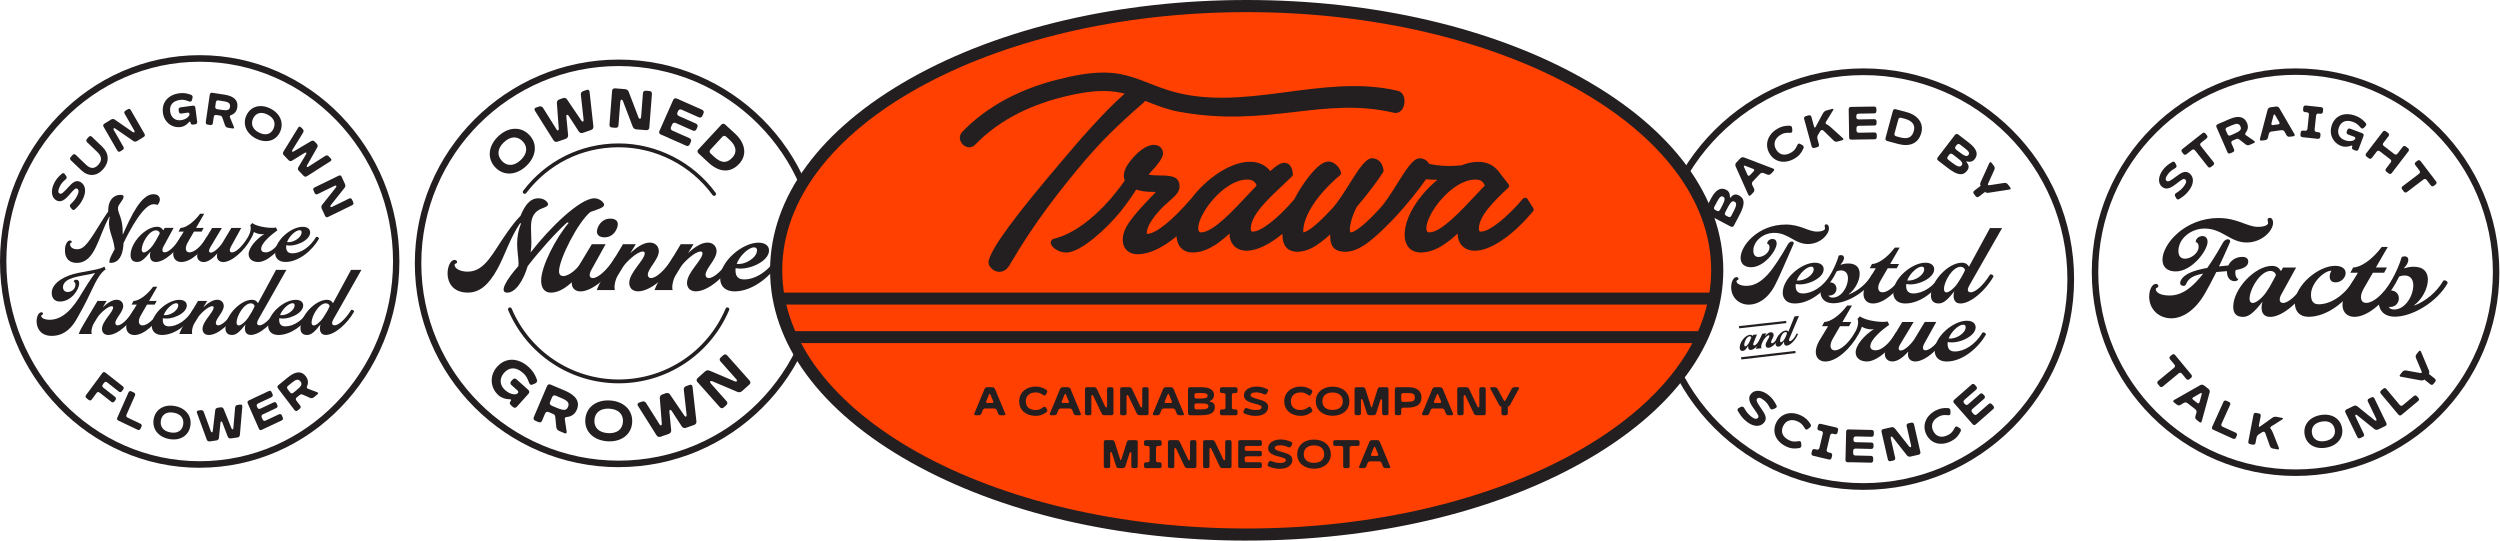 <svg xmlns="http://www.w3.org/2000/svg" width="1133" height="245" viewBox="0 0 1133 245" fill="none"><g clip-path="url(#clip0_252_643)"><path d="M784.366 102.683L773.07 96.752C772.462 96.428 772.301 95.922 772.624 95.314L775.438 89.97C777.523 86.022 779.791 84.707 782.321 86.022C783.495 86.63 784.042 87.723 784.001 89.079C783.9 89.747 784.082 89.808 784.487 89.282C785.682 87.986 786.734 87.865 788.091 88.573C790.803 89.99 790.905 92.521 788.394 97.298L785.823 102.218C785.499 102.825 784.993 102.987 784.386 102.663L784.366 102.683ZM779.507 95.092L780.439 93.31C781.815 90.699 781.916 89.666 780.924 89.14C779.993 88.654 779.325 89.241 778.171 91.407L776.936 93.735C776.612 94.343 776.774 94.849 777.382 95.173L778.07 95.537C778.677 95.861 779.183 95.699 779.507 95.092ZM784.629 97.784L785.621 95.881C787.058 93.148 787.18 91.954 786.087 91.387C785.135 90.881 784.325 91.529 783.151 93.776L781.835 96.306C781.511 96.914 781.673 97.42 782.281 97.744L783.212 98.23C783.819 98.553 784.325 98.391 784.649 97.784H784.629Z" fill="#231F20"></path><path d="M800.905 79.12L799.346 78.451C798.699 78.188 798.091 78.31 797.626 78.816L794.427 82.176C793.961 82.662 793.86 83.29 794.164 83.917L794.913 85.456C795.217 86.063 795.115 86.691 794.65 87.177L793.476 88.411C793.01 88.897 792.585 88.837 792.301 88.209L786.593 75.415C786.33 74.808 786.431 74.16 786.896 73.674L788.718 71.751C789.184 71.265 789.812 71.123 790.439 71.366L803.517 76.366C804.144 76.609 804.245 77.034 803.78 77.52L802.606 78.755C802.14 79.241 801.533 79.362 800.905 79.099V79.12ZM793.111 79.362L794.731 77.662C795.196 77.176 795.095 76.751 794.468 76.508L790.986 75.172C790.358 74.929 790.156 75.152 790.419 75.759L791.937 79.16C792.2 79.767 792.625 79.848 793.111 79.362Z" fill="#231F20"></path><path d="M815.926 65.273L816.796 65.738C817.404 66.062 817.586 66.609 817.343 67.216C816.29 69.524 815.258 70.698 813.416 71.791C808.962 74.443 804.326 73.573 801.958 69.605C799.609 65.657 801.026 61.042 805.419 58.41C807.221 57.337 808.861 56.912 811.088 56.973C811.756 57.013 812.16 57.418 812.201 58.086L812.282 59.22C812.322 59.888 811.958 60.252 811.27 60.191C809.266 60.111 808.274 60.313 807.019 61.062C804.265 62.702 803.476 65.333 804.954 67.783C806.431 70.273 808.982 70.799 811.816 69.099C813.071 68.35 813.739 67.58 814.569 65.718C814.812 65.09 815.298 64.908 815.926 65.232V65.273Z" fill="#231F20"></path><path d="M818.395 52.62L819.63 52.276C820.298 52.094 820.764 52.357 820.946 53.025L822.12 57.317C822.302 57.965 822.565 58.005 822.889 57.418L826.209 51.284C826.533 50.697 827.08 50.252 827.727 50.07L830.238 49.381C830.886 49.199 831.068 49.422 830.724 50.009L827.545 55.191C827.201 55.778 827.363 56.204 828.011 56.406C828.517 56.669 829.084 57.074 829.691 57.641C830.906 58.795 833.598 61.184 835.137 62.58C835.623 63.046 835.542 63.39 834.874 63.572L832.748 64.159C832.1 64.342 831.452 64.159 830.987 63.673C829.651 62.358 827.323 60.171 826.533 59.341C826.472 59.26 826.412 59.22 826.371 59.159C825.804 58.754 825.298 58.855 824.934 59.443L823.962 61.062C823.598 61.649 823.497 62.337 823.679 63.005L824.327 65.374C824.509 66.022 824.246 66.508 823.578 66.69L822.343 67.034C821.695 67.216 821.209 66.953 821.027 66.285L817.646 53.956C817.464 53.309 817.727 52.823 818.395 52.641V52.62Z" fill="#231F20"></path><path d="M838.033 62.297L837.83 49.523C837.83 48.835 838.194 48.45 838.883 48.45L849.308 48.288C849.997 48.288 850.381 48.653 850.381 49.341V50.313C850.401 51.001 850.037 51.386 849.349 51.386L842.324 51.507C841.636 51.507 841.272 51.912 841.272 52.58V53.066C841.272 53.754 841.676 54.118 842.365 54.118L849.389 53.997C850.078 53.997 850.462 54.361 850.462 55.05V55.819C850.482 56.507 850.118 56.892 849.43 56.892L842.405 57.013C841.717 57.013 841.352 57.418 841.352 58.086V59.098C841.373 59.787 841.778 60.151 842.446 60.151L849.47 60.03C850.159 60.03 850.543 60.394 850.543 61.082V62.054C850.563 62.742 850.199 63.127 849.511 63.127L842.486 63.228L840.361 63.269L839.085 63.309C838.397 63.309 838.012 62.945 838.012 62.256L838.033 62.297Z" fill="#231F20"></path><path d="M854.511 62.58L857.851 50.252C858.033 49.604 858.499 49.321 859.146 49.503L864.066 50.819C869.268 52.215 871.9 55.9 870.746 60.192C869.471 64.888 865.645 66.71 860.179 65.232L855.28 63.896C854.612 63.714 854.349 63.248 854.531 62.58H854.511ZM859.349 61.771L860.968 62.216C864.653 63.208 866.556 62.297 867.365 59.281C868.074 56.669 866.657 54.726 863.236 53.815L861.616 53.39C860.968 53.208 860.483 53.491 860.321 54.139L858.6 60.455C858.418 61.123 858.681 61.588 859.349 61.75V61.771Z" fill="#231F20"></path><path d="M878.196 71.305L885.97 61.163C886.395 60.617 886.921 60.556 887.468 60.961L892.265 64.645C895.808 67.358 896.719 69.828 894.978 72.095C894.168 73.148 893.014 73.512 891.678 73.249C891.051 73.026 890.95 73.188 891.395 73.694C892.468 75.091 892.407 76.164 891.476 77.379C889.613 79.808 887.103 79.484 882.812 76.184L878.398 72.803C877.852 72.378 877.791 71.852 878.196 71.305ZM882.974 72.399L884.674 73.715C887.124 75.597 888.277 75.901 889.026 74.929C889.694 74.059 889.188 73.168 887.164 71.629L884.897 69.888C884.35 69.484 883.824 69.544 883.399 70.091L882.771 70.921C882.346 71.467 882.427 71.994 882.974 72.419V72.399ZM886.496 67.803L888.095 69.018C890.443 70.82 891.435 71.103 892.124 70.192C892.751 69.362 892.306 68.593 890.363 67.095L888.277 65.496C887.731 65.091 887.204 65.151 886.779 65.698L886.314 66.305C885.909 66.852 885.97 67.378 886.516 67.803H886.496Z" fill="#231F20"></path><path d="M897.61 82.581L901.537 73.957C901.82 73.35 902.205 73.289 902.61 73.836L903.622 75.152C904.027 75.698 904.108 76.366 903.824 76.974L901.031 83.128C900.747 83.735 900.97 84.039 901.638 83.938L908.298 82.905C908.966 82.804 909.594 83.047 909.999 83.593L911.011 84.909C911.416 85.456 911.274 85.82 910.606 85.921L901.233 87.359C900.565 87.46 900.059 87.359 899.857 87.096L899.715 86.913L896.84 89.1C896.294 89.504 895.767 89.444 895.342 88.897L894.573 87.885C894.168 87.338 894.229 86.812 894.775 86.387L897.65 84.201L897.569 84.079C897.326 83.755 897.346 83.209 897.63 82.601L897.61 82.581Z" fill="#231F20"></path><path d="M787.625 186.31C787.281 185.723 787.423 185.217 788.01 184.893L788.941 184.428C789.528 184.104 790.075 184.266 790.419 184.853C791.654 186.938 792.322 187.687 793.577 188.719C794.994 189.894 796.067 190.136 796.735 189.327C797.18 188.78 797.119 188.294 794.548 184.792C792.058 181.391 792.585 179.67 793.577 178.476C795.277 176.431 798.617 176.695 801.593 179.144C803.031 180.318 803.962 181.513 805.075 183.638C805.399 184.266 805.217 184.752 804.569 185.015L803.618 185.44C802.97 185.703 802.464 185.541 802.14 184.914C801.229 183.173 800.601 182.363 799.528 181.472C797.949 180.177 796.897 179.974 796.33 180.683C795.723 181.432 796.37 182.606 798.294 185.298C800.035 187.768 800.986 189.691 799.508 191.493C797.706 193.679 794.488 193.456 791.532 191.027C789.832 189.63 789.042 188.699 787.645 186.31H787.625Z" fill="#231F20"></path><path d="M816.291 200.805L816.372 201.797C816.432 202.485 816.088 202.93 815.42 203.072C812.91 203.477 811.371 203.254 809.448 202.323C804.772 200.076 802.95 195.724 804.974 191.574C806.979 187.424 811.614 186.067 816.21 188.294C818.113 189.205 819.368 190.339 820.542 192.221C820.866 192.808 820.765 193.375 820.218 193.76L819.307 194.448C818.76 194.853 818.254 194.752 817.951 194.145C816.918 192.424 816.189 191.715 814.874 191.068C811.979 189.671 809.367 190.48 808.132 193.072C806.877 195.683 807.849 198.092 810.825 199.509C812.141 200.137 813.153 200.278 815.157 199.934C815.805 199.793 816.23 200.096 816.311 200.785L816.291 200.805Z" fill="#231F20"></path><path d="M820.987 205.299L821.21 204.347C821.372 203.679 821.837 203.396 822.485 203.558L823.295 203.74C823.963 203.902 824.428 203.619 824.57 202.951L826.088 196.574C826.25 195.906 825.967 195.44 825.299 195.298L824.489 195.116C823.821 194.954 823.538 194.489 823.7 193.841L823.922 192.889C824.084 192.221 824.55 191.938 825.198 192.1L832.222 193.76C832.89 193.922 833.174 194.388 833.012 195.035L832.789 195.987C832.627 196.655 832.161 196.938 831.514 196.776L830.684 196.574C830.016 196.412 829.57 196.695 829.408 197.363L827.89 203.74C827.728 204.408 828.012 204.874 828.68 205.015L829.51 205.218C830.178 205.38 830.461 205.825 830.299 206.493L830.076 207.445C829.914 208.113 829.449 208.396 828.801 208.234L821.776 206.574C821.108 206.412 820.825 205.947 820.987 205.299Z" fill="#231F20"></path><path d="M836.372 208.416L836.675 195.643C836.675 194.954 837.08 194.59 837.768 194.61L848.194 194.853C848.882 194.853 849.247 195.258 849.226 195.946V196.918C849.186 197.606 848.801 197.971 848.113 197.95L841.088 197.788C840.4 197.788 840.016 198.153 839.995 198.821V199.307C839.975 199.995 840.339 200.38 841.028 200.4L848.052 200.562C848.741 200.562 849.105 200.967 849.085 201.655V202.424C849.044 203.113 848.66 203.477 847.971 203.457L840.947 203.295C840.258 203.295 839.874 203.659 839.854 204.327V205.339C839.813 206.028 840.198 206.412 840.866 206.433L847.89 206.594C848.579 206.594 848.943 206.999 848.923 207.688V208.659C848.882 209.348 848.498 209.712 847.809 209.692L840.785 209.53L838.659 209.489H837.384C836.696 209.469 836.331 209.064 836.351 208.396L836.372 208.416Z" fill="#231F20"></path><path d="M853.498 194.468L857.122 193.638C857.79 193.476 858.397 193.699 858.802 194.225L865.179 202.303C865.705 202.991 866.292 202.708 866.11 201.878L864.106 193.112C863.944 192.444 864.248 191.999 864.916 191.837L866.171 191.553C866.839 191.391 867.284 191.695 867.446 192.363L870.301 204.813C870.463 205.481 870.159 205.926 869.491 206.088L865.867 206.918C865.199 207.08 864.592 206.858 864.187 206.331L857.81 198.234C857.284 197.545 856.697 197.829 856.879 198.659L858.883 207.424C859.045 208.092 858.741 208.558 858.094 208.7L856.839 208.983C856.17 209.145 855.705 208.841 855.563 208.173L852.709 195.724C852.547 195.055 852.851 194.61 853.519 194.448L853.498 194.468Z" fill="#231F20"></path><path d="M887.245 193.497L888.095 194.003C888.682 194.367 888.844 194.914 888.561 195.521C887.387 197.768 886.293 198.882 884.39 199.874C879.795 202.283 875.24 201.149 873.094 197.06C870.969 192.991 872.649 188.456 877.163 186.088C879.026 185.116 880.686 184.772 882.892 184.954C883.56 185.035 883.945 185.46 883.945 186.128V187.262C883.945 187.93 883.581 188.274 882.913 188.173C880.908 187.97 879.917 188.132 878.621 188.821C875.767 190.319 874.856 192.89 876.192 195.42C877.528 197.991 880.038 198.639 882.953 197.1C884.249 196.412 884.957 195.683 885.888 193.882C886.172 193.274 886.658 193.112 887.265 193.477L887.245 193.497Z" fill="#231F20"></path><path d="M894.006 192.262L885.564 182.666C885.119 182.16 885.139 181.614 885.665 181.168L893.5 174.285C894.006 173.84 894.552 173.881 894.998 174.387L895.646 175.115C896.091 175.622 896.071 176.168 895.544 176.613L890.261 181.249C889.755 181.695 889.714 182.241 890.16 182.747L890.483 183.112C890.929 183.618 891.475 183.658 891.981 183.213L897.265 178.577C897.771 178.132 898.318 178.152 898.763 178.678L899.269 179.245C899.715 179.751 899.694 180.298 899.168 180.743L893.884 185.379C893.378 185.824 893.338 186.371 893.783 186.877L894.451 187.646C894.897 188.152 895.443 188.193 895.949 187.748L901.233 183.112C901.739 182.666 902.286 182.687 902.731 183.213L903.379 183.942C903.824 184.448 903.804 184.994 903.278 185.44L897.994 190.076L896.395 191.472L895.443 192.323C894.937 192.768 894.391 192.728 893.945 192.221L894.006 192.262Z" fill="#231F20"></path><path d="M844.49 222C791.836 222 749 179.164 749 126.51C749 73.856 791.836 31 844.49 31C897.144 31 939.98 73.836 939.98 126.51C939.98 179.184 897.144 222 844.49 222ZM844.49 34.037C793.516 34.037 752.037 75.516 752.037 126.51C752.037 177.504 793.516 218.963 844.49 218.963C895.464 218.963 936.943 177.484 936.943 126.51C936.943 75.536 895.484 34.037 844.49 34.037Z" fill="#231F20"></path><path d="M784.568 130.154C784.568 127.684 785.621 125.579 787.018 125.579C787.483 125.579 787.888 125.903 787.888 126.348C787.888 127.138 786.977 126.773 786.977 127.502C786.977 128.595 788.86 129.547 791.451 129.547C798.496 129.547 803.537 122.522 810.339 110.619C810.825 109.809 811.533 109.445 812.1 109.445C812.565 109.445 812.91 109.708 812.91 110.153C812.91 110.275 812.889 110.437 812.808 110.619C808.476 120.538 806.513 125.154 804.508 129.081C801.269 135.458 796.593 138.069 792.585 138.069C788.172 138.069 784.568 134.911 784.568 130.154ZM809.205 101.752C816.047 101.752 819.469 104.951 823.416 104.951C826.291 104.951 827.101 103.999 827.101 103.615C827.101 102.946 826.918 102.926 826.918 102.4C826.918 101.934 827.283 101.651 827.688 101.651C828.254 101.651 828.882 102.157 828.882 103.513C828.882 106.347 824.853 110.599 819.347 110.599C813.335 110.599 810.561 105.538 804.104 105.538C799.022 105.538 794.609 109.283 794.609 113.635C794.609 115.7 795.662 116.469 797.018 116.469C799.063 116.469 801.938 114.587 801.938 112.137C801.938 111.084 801.553 110.639 800.885 110.457C800.885 109.101 802.14 108.291 803.314 108.291C804.286 108.291 805.177 108.898 805.177 110.356C805.177 113.574 799.468 121.105 793.638 121.105C790.702 121.105 788.84 119.627 788.84 116.874C788.84 111.206 796.897 101.772 809.205 101.772V101.752Z" fill="#231F20"></path><path d="M807.95 132.604C807.95 126.146 816.412 119.061 822.485 119.061C825.36 119.061 826.493 120.498 826.493 122.036C826.493 126.267 818.375 129.769 813.841 128.697C813.78 129.02 813.78 129.365 813.78 129.689C813.841 132.138 815.116 132.988 817.1 132.988C821.311 132.988 826.331 129.931 829.57 124.466C830.036 124.061 831.17 124.587 831.149 125.316C827.607 131.51 820.44 137.543 813.396 137.543C809.691 137.543 807.93 135.397 807.93 132.624L807.95 132.604ZM821.959 121.996C821.959 121.287 821.675 120.842 820.845 120.842C818.922 120.842 815.521 123.777 814.266 127.097C817.687 127.522 821.979 124.648 821.979 121.996H821.959Z" fill="#231F20"></path><path d="M825.056 132.442C825.056 130.154 826.533 127.927 829.104 127.927C833.72 127.927 833.113 134.385 828.619 133.92C829.003 134.628 829.712 134.871 830.582 134.871C834.59 134.871 837.506 129.911 837.506 126.126C837.506 122.968 835.238 121.915 832.424 122.907C831.898 123.96 831.453 124.769 831.149 125.296C830.663 125.498 829.772 125.498 829.57 124.445C831.169 121.672 832.586 118.453 833.315 115.842C833.72 115.68 834.105 115.619 834.408 115.619C835.198 115.619 835.704 116.105 835.704 116.874C835.704 117.765 835.137 118.838 834.165 119.83L834.246 119.992C835.319 119.607 836.473 119.405 837.647 119.405C841.352 119.405 842.809 121.449 842.809 124.101C842.809 127.158 840.765 131.187 837.829 133.332L837.91 133.434C842 131.895 846.008 128.555 848.397 124.445C848.498 124.344 848.66 124.283 848.822 124.283C849.389 124.283 849.996 124.81 849.976 125.275C846.19 132.057 837.263 137.442 830.845 137.442C826.736 137.442 825.056 134.891 825.056 132.421V132.442Z" fill="#231F20"></path><path d="M846.393 127.684L850.098 121.571H847.365L848.377 119.648C850.908 119.648 855.138 117.036 858.742 112.198H860.928L856.616 119.648H860.625L859.612 121.571H855.523L852.203 127.3C850.543 130.174 851.029 132.482 853.155 132.482C855.523 132.482 859.228 129.648 862.204 124.466C862.669 124.061 863.803 124.587 863.783 125.316C860.442 131.511 853.985 137.543 848.883 137.543C844.834 137.543 842.83 133.555 846.373 127.684H846.393Z" fill="#231F20"></path><path d="M858.033 132.604C858.033 126.146 866.495 119.061 872.568 119.061C875.443 119.061 876.576 120.498 876.576 122.036C876.576 126.267 868.458 129.769 863.924 128.697C863.863 129.02 863.863 129.365 863.863 129.689C863.924 132.138 865.199 132.988 867.183 132.988C871.394 132.988 876.414 129.931 879.653 124.466C880.119 124.061 881.253 124.587 881.232 125.316C877.69 131.51 870.523 137.543 863.479 137.543C859.774 137.543 858.013 135.397 858.013 132.624L858.033 132.604ZM872.042 121.996C872.042 121.287 871.758 120.842 870.928 120.842C869.005 120.842 865.604 123.777 864.349 127.097C867.77 127.522 872.062 124.648 872.062 121.996H872.042Z" fill="#231F20"></path><path d="M885.686 132.037C882.548 136.025 880.726 137.523 878.621 137.523C876.091 137.523 875.099 136.065 875.099 133.899C875.099 127.3 883.034 119.06 889.107 119.06C890.808 119.06 891.739 119.83 892.326 120.862L901.861 103.351H907.347L892.488 129.385C892.063 130.154 891.82 130.782 891.82 131.308C891.82 132.016 892.245 132.482 893.156 132.482C895.079 132.482 898.642 129.648 901.861 124.466C902.327 124.061 903.46 124.587 903.44 125.316C899.998 131.51 893.176 137.543 888.48 137.543C885.524 137.543 884.876 134.891 885.666 132.057L885.686 132.037ZM882.164 132.502C883.358 132.502 885.605 130.66 887.042 128.575C888.439 126.51 889.877 124.081 890.545 122.38C890.443 121.631 889.634 120.903 888.581 120.903C884.856 120.903 881.01 127.583 881.01 130.984C881.01 132.057 881.516 132.523 882.184 132.523L882.164 132.502Z" fill="#231F20"></path><path d="M824.772 153.981L828.477 147.847H825.744L826.756 145.924C829.286 145.924 833.517 143.312 837.121 138.474H839.307L834.995 145.924H839.003L837.991 147.847H833.902L830.582 153.596C828.922 156.471 829.408 158.779 831.533 158.779C833.902 158.779 837.607 155.944 840.582 150.762C841.048 150.357 842.182 150.884 842.161 151.612C838.821 157.807 832.363 163.84 827.262 163.84C823.213 163.84 821.209 159.852 824.752 154.001L824.772 153.981Z" fill="#231F20"></path><path d="M840.967 159.831C840.967 156.309 845.076 151.774 849.287 149.143C847.344 149.527 844.955 148.859 843.781 148.09C843.275 149.73 842.667 150.762 842.182 151.612C841.655 151.835 840.603 151.349 840.603 150.762C842.242 147.948 842.344 145.782 841.837 144.507L842.931 143.353C845.481 145.438 853.255 146.308 855.441 145.681L856.19 147.179C853.417 149.163 847.627 153.677 847.627 156.997C847.627 158.009 848.336 158.758 850.077 158.758C852.708 158.758 856.13 155.924 859.227 150.742C859.692 150.337 860.826 150.863 860.806 151.592C857.405 157.787 850.785 163.819 846.089 163.819C843.153 163.819 841.007 162.341 841.007 159.811L840.967 159.831Z" fill="#231F20"></path><path d="M854.187 160.58C854.187 158.536 855.826 156.349 857.324 153.839L862.102 145.924H867.264L861.171 156.025C860.158 157.706 860.3 158.86 861.454 158.86C862.891 158.86 865.543 156.693 867.507 153.859L872.305 145.904H877.528L872.123 155.641C871.171 157.341 871.232 158.758 872.649 158.758C874.511 158.758 877.932 155.924 881.05 150.742C881.516 150.337 882.649 150.863 882.629 151.592C879.228 157.787 872.608 163.819 867.993 163.819C866.009 163.819 864.106 162.544 864.855 159.345C862.486 161.957 859.976 163.819 857.668 163.819C855.482 163.819 854.227 162.321 854.227 160.58H854.187Z" fill="#231F20"></path><path d="M876.819 158.9C876.819 152.442 885.281 145.357 891.354 145.357C894.229 145.357 895.362 146.794 895.362 148.333C895.362 152.564 887.245 156.066 882.71 154.993C882.649 155.317 882.649 155.661 882.649 155.985C882.71 158.434 883.985 159.285 885.969 159.285C890.18 159.285 895.2 156.228 898.439 150.762C898.905 150.357 900.039 150.883 900.018 151.612C896.476 157.807 889.309 163.84 882.265 163.84C878.56 163.84 876.799 161.694 876.799 158.92L876.819 158.9ZM890.828 148.292C890.828 147.584 890.544 147.138 889.714 147.138C887.791 147.138 884.39 150.074 883.135 153.394C886.556 153.819 890.848 150.944 890.848 148.292H890.828Z" fill="#231F20"></path><path d="M792.261 157.483C792.22 157.22 792.241 156.957 792.281 156.693C791.289 158.313 790.682 158.941 789.913 159.042C788.981 159.143 788.536 158.657 788.455 157.847C788.172 155.398 790.743 151.997 792.99 151.734C793.638 151.653 794.002 151.916 794.285 152.28L794.508 151.774L796.249 151.572L794.69 155.418C794.427 156.046 794.528 156.592 795.075 156.531C795.763 156.451 796.917 155.256 797.828 153.191C797.97 153.029 798.435 153.171 798.456 153.434C797.464 155.884 795.277 158.394 793.577 158.596C792.727 158.698 792.342 158.212 792.261 157.483ZM791.006 156.997C791.451 156.936 792.2 156.167 792.646 155.337C792.767 155.074 792.909 154.811 793.03 154.548L793.638 153.05L793.678 152.888C793.597 152.624 793.273 152.382 792.888 152.422C791.512 152.584 790.378 155.236 790.52 156.491C790.56 156.896 790.783 157.038 791.026 156.997H791.006Z" fill="#231F20"></path><path d="M800.196 156.572C800.014 155.115 801.998 153.131 801.876 152.159C801.876 151.997 801.755 151.916 801.573 151.936C800.783 152.037 799.427 153.677 799.083 154.366L798.455 155.722C798.212 156.268 798.131 156.977 798.192 157.422C798.212 157.584 798.253 157.726 798.293 157.807L795.763 158.111C795.925 157.362 796.269 156.592 796.613 155.823L798.658 151.248L800.459 151.025L799.852 152.382C800.601 151.491 801.512 150.681 802.403 150.58C803.212 150.479 803.739 151.005 803.82 151.633C803.961 152.786 802.565 154.244 802.666 155.135C802.686 155.378 802.848 155.58 803.192 155.54C803.88 155.459 805.034 154.264 805.945 152.199C806.087 152.037 806.553 152.179 806.573 152.442C805.581 154.892 803.395 157.402 801.573 157.625C800.702 157.726 800.277 157.2 800.196 156.552V156.572Z" fill="#231F20"></path><path d="M808.517 154.75C807.525 156.349 806.917 156.997 806.148 157.098C805.217 157.2 804.771 156.714 804.69 155.904C804.407 153.454 806.978 150.054 809.225 149.79C809.853 149.709 810.237 149.952 810.5 150.317L813.274 143.414L815.298 143.171L810.946 153.454C810.824 153.758 810.764 154.001 810.784 154.183C810.824 154.446 810.986 154.608 811.33 154.568C812.039 154.487 813.233 153.272 814.205 151.228C814.347 151.066 814.812 151.207 814.833 151.471C813.82 153.92 811.573 156.451 809.832 156.653C808.739 156.774 808.375 155.823 808.557 154.75H808.517ZM807.241 155.074C807.687 155.013 808.436 154.244 808.881 153.414C809.306 152.584 809.731 151.633 809.893 150.965C809.832 150.701 809.488 150.458 809.104 150.499C807.727 150.661 806.593 153.313 806.735 154.568C806.776 154.973 806.998 155.114 807.241 155.074Z" fill="#231F20"></path><path d="M789.184 162.908L789.062 161.896L813.638 159.021L813.76 160.034L789.184 162.908Z" fill="#231F20"></path><path d="M788.212 148.798L788.091 147.786L809.468 145.418L809.59 146.43L788.212 148.798Z" fill="#231F20"></path></g><path d="M987.685 90.205C987.137 90.557 986.628 90.44 986.295 89.872L985.805 88.991C985.473 88.423 985.61 87.895 986.158 87.542C988.135 86.289 988.84 85.604 989.78 84.351C990.857 82.941 991.072 81.884 990.269 81.277C989.721 80.866 989.251 80.944 985.962 83.548C982.751 86.074 981.087 85.624 979.893 84.703C977.857 83.137 978.013 79.887 980.265 76.931C981.361 75.501 982.477 74.562 984.474 73.426C985.062 73.093 985.531 73.25 985.825 73.857L986.275 74.757C986.569 75.364 986.412 75.874 985.825 76.206C984.18 77.146 983.397 77.773 982.575 78.849C981.381 80.416 981.224 81.434 981.909 81.982C982.653 82.55 983.769 81.865 986.315 79.926C988.644 78.145 990.465 77.166 992.266 78.556C994.44 80.22 994.322 83.352 992.09 86.27C990.798 87.953 989.917 88.756 987.665 90.185L987.685 90.205Z" fill="#231F20"></path><path d="M1000.59 75.502L994.792 68.16C994.381 67.651 993.872 67.573 993.343 67.984L990.935 69.883C990.426 70.294 989.897 70.235 989.486 69.707L988.899 68.963C988.488 68.454 988.546 67.925 989.075 67.514L998.12 60.387C998.629 59.976 999.158 60.035 999.569 60.563L1000.16 61.307C1000.57 61.816 1000.51 62.345 999.98 62.756L997.552 64.675C997.043 65.086 996.965 65.595 997.376 66.124L1003.17 73.466C1003.58 73.975 1003.52 74.503 1003 74.914L1002.02 75.678C1001.51 76.089 1000.98 76.03 1000.57 75.502H1000.59Z" fill="#231F20"></path><path d="M1009.48 68.963L1004.52 57.646C1004.27 57.039 1004.44 56.55 1005.05 56.295L1010.32 54.005C1014.37 52.223 1017.07 52.81 1018.33 55.669C1019.01 57.235 1018.83 58.723 1017.8 60.074C1017.35 60.563 1017.41 61.033 1017.97 61.366C1018.01 61.386 1018.07 61.425 1018.09 61.444L1021.54 63.833C1022.08 64.225 1022.05 64.577 1021.44 64.831L1019.5 65.673C1018.89 65.928 1018.27 65.85 1017.74 65.458L1015.25 63.52C1014.43 62.854 1014.08 62.756 1013.53 62.991L1011.86 63.715C1011.26 63.97 1011.06 64.46 1011.34 65.066L1012.45 67.631C1012.71 68.238 1012.53 68.728 1011.92 68.982L1010.79 69.472C1010.18 69.726 1009.69 69.55 1009.44 68.943L1009.48 68.963ZM1010.87 61.346L1012.59 60.602C1015.31 59.408 1015.96 58.664 1015.37 57.313C1014.76 55.923 1013.74 55.786 1011.53 56.746L1009.28 57.724C1008.67 57.979 1008.48 58.468 1008.75 59.075L1009.52 60.818C1009.77 61.425 1010.26 61.621 1010.87 61.346Z" fill="#231F20"></path><path d="M1036.2 61.209L1035.42 59.76C1035.08 59.173 1034.56 58.899 1033.91 58.997L1029.47 59.604C1028.82 59.682 1028.37 60.113 1028.21 60.759L1027.84 62.364C1027.7 63.01 1027.25 63.422 1026.61 63.5L1024.98 63.715C1024.34 63.794 1024.06 63.48 1024.22 62.854L1027.68 49.756C1027.84 49.129 1028.31 48.718 1028.96 48.62L1031.48 48.288C1032.13 48.209 1032.7 48.483 1033.01 49.031L1039.82 60.739C1040.16 61.307 1039.96 61.679 1039.31 61.757L1037.69 61.973C1037.04 62.051 1036.49 61.777 1036.2 61.19V61.209ZM1030.19 56.667L1032.44 56.373C1033.09 56.295 1033.26 55.903 1032.95 55.355L1031.13 52.242C1030.8 51.675 1030.52 51.714 1030.35 52.34L1029.43 55.825C1029.27 56.452 1029.52 56.765 1030.19 56.687V56.667Z" fill="#231F20"></path><path d="M1042.56 61.033L1042.66 60.093C1042.74 59.447 1043.13 59.114 1043.8 59.173L1044.6 59.251C1045.25 59.33 1045.66 58.997 1045.74 58.331L1046.4 52.027C1046.48 51.381 1046.15 50.97 1045.48 50.891L1044.68 50.813C1044.03 50.735 1043.7 50.343 1043.76 49.678L1043.86 48.738C1043.93 48.092 1044.33 47.759 1044.99 47.818L1051.92 48.562C1052.57 48.64 1052.9 49.032 1052.84 49.697L1052.75 50.637C1052.67 51.283 1052.28 51.616 1051.61 51.557L1050.79 51.479C1050.14 51.401 1049.73 51.733 1049.65 52.399L1048.99 58.703C1048.91 59.349 1049.24 59.76 1049.91 59.839L1050.73 59.917C1051.37 59.995 1051.71 60.387 1051.65 61.053L1051.55 61.992C1051.47 62.639 1051.08 62.971 1050.42 62.913L1043.48 62.169C1042.84 62.09 1042.51 61.699 1042.56 61.033Z" fill="#231F20"></path><path d="M1056.82 56.549C1058.42 52.262 1062.67 50.656 1067.55 52.477C1069.35 53.143 1070.74 54.122 1072.09 55.688C1072.5 56.217 1072.46 56.745 1072.01 57.215L1071.31 57.939C1070.86 58.409 1070.33 58.37 1069.9 57.881C1068.51 56.314 1067.78 55.766 1066.51 55.296C1063.34 54.102 1061.03 55.003 1059.99 57.744C1059.07 60.23 1060.05 62.56 1062.53 63.48C1063.83 63.969 1064.92 64.087 1066.14 63.793C1066.78 63.617 1067.19 63.284 1067.35 62.912L1067.39 62.814C1067.53 62.442 1067.33 62.129 1066.84 61.953L1064.16 60.955C1063.55 60.719 1063.32 60.25 1063.55 59.623L1063.81 58.938C1064.04 58.311 1064.51 58.096 1065.14 58.331L1070.52 60.347C1071.15 60.583 1071.36 61.052 1071.13 61.679L1068.9 67.631C1068.66 68.257 1068.19 68.472 1067.57 68.238L1066.61 67.885C1066 67.65 1065.76 67.18 1066 66.554V66.613C1066.21 66.006 1066 65.81 1065.39 66.064C1063.98 66.593 1062.42 66.671 1061.1 66.182C1057.17 64.713 1055.33 60.582 1056.84 56.589L1056.82 56.549Z" fill="#231F20"></path><path d="M1081.35 76.402L1083.46 73.642C1083.87 73.113 1083.8 72.604 1083.27 72.193L1078.53 68.571C1078 68.179 1077.49 68.238 1077.08 68.767L1074.97 71.527C1074.55 72.056 1074.04 72.115 1073.52 71.723L1072.54 70.979C1072.01 70.568 1071.95 70.059 1072.34 69.53L1079.86 59.721C1080.27 59.193 1080.78 59.134 1081.31 59.526L1082.29 60.27C1082.82 60.661 1082.87 61.19 1082.48 61.718L1080.17 64.734C1079.76 65.262 1079.84 65.771 1080.37 66.182L1085.11 69.804C1085.64 70.216 1086.14 70.137 1086.56 69.609L1088.87 66.594C1089.28 66.065 1089.79 66.006 1090.31 66.398L1091.29 67.142C1091.82 67.533 1091.88 68.062 1091.49 68.591L1083.97 78.399C1083.58 78.928 1083.05 78.987 1082.52 78.595L1081.54 77.851C1081.01 77.44 1080.96 76.931 1081.35 76.402Z" fill="#231F20"></path><path d="M1088.87 84.409L1096.31 78.751C1096.83 78.36 1096.89 77.831 1096.5 77.303L1094.64 74.855C1094.25 74.327 1094.31 73.818 1094.84 73.406L1095.58 72.839C1096.11 72.447 1096.62 72.506 1097.03 73.034L1104 82.178C1104.39 82.706 1104.33 83.215 1103.8 83.626L1103.06 84.194C1102.53 84.586 1102.02 84.527 1101.61 83.998L1099.75 81.551C1099.36 81.022 1098.83 80.964 1098.3 81.355L1090.86 87.013C1090.33 87.405 1089.83 87.346 1089.41 86.818L1088.67 85.839C1088.28 85.31 1088.34 84.801 1088.87 84.39V84.409Z" fill="#231F20"></path><path d="M978.093 172.61L985.297 166.658C985.806 166.247 985.846 165.718 985.434 165.209L983.477 162.84C983.065 162.331 983.105 161.803 983.614 161.392L984.338 160.785C984.847 160.373 985.376 160.413 985.787 160.922L993.109 169.791C993.52 170.3 993.481 170.828 992.972 171.239L992.248 171.846C991.739 172.257 991.21 172.218 990.799 171.709L988.841 169.34C988.43 168.831 987.901 168.773 987.392 169.203L980.187 175.155C979.678 175.566 979.15 175.527 978.739 175.018L977.955 174.059C977.544 173.55 977.584 173.021 978.093 172.61Z" fill="#231F20"></path><path d="M994.93 188.664L995.419 187.098C995.595 186.452 995.419 185.884 994.91 185.473L991.366 182.713C990.838 182.301 990.25 182.282 989.663 182.615L988.253 183.476C987.686 183.829 987.098 183.789 986.57 183.398L985.277 182.38C984.749 181.969 984.788 181.558 985.356 181.244L997.142 174.548C997.71 174.235 998.317 174.274 998.845 174.666L1000.86 176.232C1001.39 176.643 1001.57 177.231 1001.41 177.857L997.827 190.916C997.651 191.542 997.259 191.68 996.75 191.268L995.458 190.25C994.93 189.839 994.753 189.271 994.969 188.645L994.93 188.664ZM993.97 181.186L995.752 182.576C996.28 182.987 996.672 182.85 996.829 182.223L997.788 178.738C997.964 178.112 997.729 177.936 997.162 178.249L994.029 180.03C993.461 180.344 993.422 180.774 993.951 181.166L993.97 181.186Z" fill="#231F20"></path><path d="M1013.72 197.435L1013.33 198.297C1013.06 198.904 1012.57 199.08 1011.96 198.806L1003.07 194.773C1002.47 194.499 1002.29 194.009 1002.57 193.402L1007.66 182.145C1007.93 181.538 1008.42 181.362 1009.03 181.636L1010.16 182.145C1010.77 182.419 1010.94 182.908 1010.67 183.515L1006.81 192.032C1006.54 192.639 1006.74 193.128 1007.32 193.402L1013.2 196.085C1013.8 196.359 1013.98 196.848 1013.71 197.455L1013.72 197.435Z" fill="#231F20"></path><path d="M1022.52 187.137L1023.73 187.372C1024.38 187.49 1024.67 187.94 1024.55 188.586L1023.73 192.815C1023.61 193.461 1023.83 193.618 1024.36 193.226L1029.84 189.31C1030.37 188.938 1031.03 188.782 1031.68 188.899L1034.15 189.369C1034.79 189.487 1034.85 189.761 1034.3 190.113L1029.33 193.246C1028.78 193.598 1028.74 194.048 1029.21 194.499C1029.54 194.949 1029.86 195.517 1030.15 196.3C1030.72 197.807 1032.03 201.038 1032.76 202.898C1032.97 203.505 1032.76 203.779 1032.11 203.661L1030.03 203.27C1029.39 203.152 1028.9 202.722 1028.7 202.095C1028.12 200.392 1027 197.494 1026.69 196.437C1026.67 196.359 1026.63 196.28 1026.63 196.222C1026.29 195.634 1025.83 195.497 1025.26 195.85L1023.73 196.828C1023.16 197.181 1022.77 197.729 1022.65 198.375L1022.2 200.705C1022.09 201.351 1021.64 201.645 1020.99 201.527L1019.78 201.292C1019.13 201.175 1018.84 200.725 1018.95 200.078L1021.28 187.94C1021.4 187.294 1021.85 187 1022.5 187.118L1022.52 187.137Z" fill="#231F20"></path><path d="M1044.46 196.985C1043.7 192.541 1046.67 188.958 1051.69 188.096C1056.68 187.235 1060.67 189.623 1061.44 194.068C1062.2 198.453 1059.2 202.016 1054.23 202.878C1049.24 203.739 1045.23 201.39 1044.46 197.004V196.985ZM1058.11 194.635C1057.64 191.894 1055.46 190.485 1052.2 191.053C1048.89 191.62 1047.32 193.676 1047.79 196.397C1048.26 199.08 1050.43 200.45 1053.72 199.882C1057.01 199.315 1058.58 197.298 1058.13 194.616L1058.11 194.635Z" fill="#231F20"></path><path d="M1063.41 185.551L1066.66 183.985C1067.25 183.691 1067.88 183.77 1068.39 184.181L1076.14 190.426C1076.79 190.955 1077.28 190.563 1076.92 189.819L1073.14 182.008C1072.85 181.42 1073.03 180.911 1073.61 180.637L1074.73 180.108C1075.32 179.815 1075.81 179.991 1076.1 180.578L1081.48 191.699C1081.78 192.286 1081.6 192.795 1081.02 193.069L1077.77 194.636C1077.18 194.929 1076.55 194.851 1076.04 194.44L1068.29 188.194C1067.64 187.666 1067.15 188.057 1067.51 188.801L1071.28 196.613C1071.58 197.2 1071.4 197.69 1070.81 197.984L1069.7 198.532C1069.11 198.825 1068.62 198.649 1068.33 198.062L1062.94 186.941C1062.65 186.354 1062.83 185.845 1063.41 185.571V185.551Z" fill="#231F20"></path><path d="M1095.41 179.599L1096.01 180.324C1096.44 180.833 1096.38 181.361 1095.88 181.773L1088.38 188.018C1087.87 188.449 1087.34 188.39 1086.93 187.881L1079 178.405C1078.57 177.896 1078.63 177.367 1079.14 176.956L1080.08 176.173C1080.58 175.742 1081.09 175.801 1081.52 176.31L1087.52 183.496C1087.95 184.005 1088.45 184.044 1088.96 183.633L1093.94 179.502C1094.45 179.071 1094.95 179.13 1095.39 179.639L1095.41 179.599Z" fill="#231F20"></path><path d="M1097.15 172.395L1088.12 170.75C1087.48 170.633 1087.34 170.28 1087.75 169.771L1088.75 168.518C1089.16 168.009 1089.77 167.774 1090.41 167.892L1096.83 169.047C1097.48 169.164 1097.72 168.871 1097.46 168.283L1094.92 162.273C1094.66 161.666 1094.76 161.039 1095.17 160.511L1096.17 159.258C1096.58 158.749 1096.95 158.807 1097.21 159.414L1100.77 167.872C1101.02 168.479 1101.04 168.968 1100.85 169.223L1100.71 169.399L1103.45 171.592C1103.96 172.003 1104.02 172.532 1103.61 173.041L1102.84 174C1102.43 174.509 1101.91 174.568 1101.4 174.157L1098.66 171.964L1098.56 172.081C1098.32 172.395 1097.79 172.493 1097.15 172.375V172.395Z" fill="#231F20"></path><path d="M1040.35 215.702C989.428 215.702 948 174.274 948 123.351C948 72.428 989.428 31 1040.35 31C1091.27 31 1132.7 72.428 1132.7 123.351C1132.7 174.274 1091.27 215.702 1040.35 215.702ZM1040.35 33.917C991.053 33.917 950.937 74.033 950.937 123.331C950.937 172.63 991.053 212.746 1040.35 212.746C1089.65 212.746 1129.77 172.63 1129.77 123.331C1129.77 74.033 1089.65 33.917 1040.35 33.917Z" fill="#231F20"></path><path d="M974.021 134.374C974.021 131.28 975.332 128.657 977.094 128.657C977.662 128.657 978.171 129.068 978.171 129.616C978.171 130.615 977.016 130.164 977.016 131.045C977.016 132.416 978.798 133.923 983.301 133.923C988.822 133.923 993.618 130.34 998.493 123.997C995.85 124.487 993.579 125.211 992.228 126.523C990.368 128.304 991.054 129.557 989.546 129.557C988.548 129.557 988.039 129.009 988.039 128.246C988.039 126.973 989.409 125.054 992.287 123.703C994.519 122.646 997.397 121.941 1000.33 121.432C1001.8 119.357 1003.31 117.027 1004.84 114.462C1005.7 112.994 1006.6 111.487 1007.48 109.901C1008.09 108.883 1008.99 108.432 1009.67 108.432C1010.57 108.432 1010.93 109.098 1010.57 109.901C1008.69 114.247 1007.07 117.752 1005.66 120.728C1007.17 120.571 1008.56 120.434 1009.87 120.316C1010.85 118.241 1013.02 116.42 1016.23 116.42C1018.15 116.42 1018.91 117.34 1018.91 118.554C1018.91 120.786 1016.54 121.804 1013.2 122.392C1013.1 122.803 1013.04 123.214 1013.04 123.645C1013.04 124.976 1013.55 126.19 1014.39 126.523C1014.25 127.071 1013.53 127.423 1012.67 127.423C1011.16 127.423 1009.24 126.347 1009.24 123.018V122.881C1007.68 123.038 1006.05 123.136 1004.43 123.292C1002.41 127.404 1000.78 130.341 999.257 133.023C994.813 140.776 989.037 144.261 984.025 144.261C978.504 144.261 974.001 140.306 974.001 134.354L974.021 134.374ZM1005.52 98.819C1014.08 98.819 1018.37 102.813 1023.3 102.813C1026.9 102.813 1027.9 101.639 1027.9 101.149C1027.9 100.327 1027.68 100.288 1027.68 99.622C1027.68 99.054 1028.14 98.702 1028.64 98.702C1029.35 98.702 1030.15 99.348 1030.15 101.032C1030.15 104.575 1025.1 109.901 1018.21 109.901C1010.67 109.901 1007.23 103.577 999.14 103.577C992.777 103.577 987.256 108.276 987.256 113.699C987.256 116.283 988.567 117.243 990.251 117.243C992.796 117.243 996.418 114.874 996.418 111.819C996.418 110.508 995.948 109.94 995.106 109.705C995.106 108.021 996.673 106.984 998.141 106.984C999.355 106.984 1000.47 107.747 1000.47 109.568C1000.47 113.601 993.325 123.018 986.042 123.018C982.361 123.018 980.031 121.158 980.031 117.712C980.031 110.625 990.114 98.8 1005.52 98.8V98.819Z" fill="#231F20"></path><path d="M1024.94 139.386C1024.94 138.485 1025.08 137.623 1025.36 136.742C1021.42 141.715 1019.17 143.614 1016.51 143.614C1013.33 143.614 1012.1 141.794 1012.1 139.072C1012.1 130.81 1022.03 120.492 1029.64 120.492C1031.84 120.492 1032.97 121.51 1033.73 122.861L1034.69 121.236H1040.61L1033.89 133.434C1032.78 135.45 1032.87 137.291 1034.71 137.291C1037.04 137.291 1041.33 133.747 1045.23 127.267C1045.79 126.757 1047.24 127.423 1047.2 128.324C1042.96 136.077 1034.65 143.614 1028.88 143.614C1026.04 143.614 1024.94 141.833 1024.94 139.405V139.386ZM1020.95 137.31C1022.46 137.31 1025.26 135.02 1027.06 132.396C1027.61 131.593 1028.14 130.771 1028.66 129.91L1031.25 125.152L1031.44 124.643C1031.31 123.723 1030.29 122.783 1028.98 122.783C1024.32 122.783 1019.5 131.143 1019.5 135.392C1019.5 136.742 1020.15 137.31 1020.97 137.31H1020.95Z" fill="#231F20"></path><path d="M1040.04 137.428C1040.04 129.342 1050.65 120.473 1058.25 120.473C1061.69 120.473 1063.04 122.04 1063.04 123.763C1063.04 125.779 1061.12 127.972 1058.44 127.972C1056.47 127.972 1055.82 126.66 1055.82 125.329C1055.82 124.311 1056.21 123.254 1056.62 122.705H1056.48C1053.2 122.705 1047.34 128.324 1047.34 133.532C1047.34 136.782 1048.67 137.898 1050.85 137.898C1056.11 137.898 1062.42 134.061 1066.47 127.228C1066.61 127.091 1066.78 127.032 1067.02 127.032C1067.66 127.032 1068.49 127.6 1068.45 128.285C1064 136.038 1055.04 143.576 1046.23 143.576C1042.04 143.576 1040.04 140.894 1040.04 137.409V137.428Z" fill="#231F20"></path><path d="M1063.96 131.28L1068.6 123.606H1065.18L1066.45 121.217C1069.6 121.217 1074.91 117.967 1079.41 111.898H1082.15L1076.75 121.217H1081.76L1080.49 123.606H1075.38L1071.23 130.791C1069.15 134.393 1069.76 137.271 1072.4 137.271C1075.38 137.271 1080 133.728 1083.74 127.247C1084.3 126.738 1085.75 127.404 1085.71 128.304C1081.52 136.057 1073.46 143.595 1067.06 143.595C1061.99 143.595 1059.48 138.622 1063.92 131.261L1063.96 131.28Z" fill="#231F20"></path><path d="M1078.12 137.252C1078.12 134.374 1079.98 131.594 1083.19 131.594C1088.96 131.594 1088.2 139.679 1082.58 139.092C1083.07 139.993 1083.95 140.267 1085.05 140.267C1090.06 140.267 1093.7 134.08 1093.7 129.322C1093.7 125.368 1090.86 124.056 1087.34 125.289C1086.67 126.601 1086.13 127.619 1085.73 128.285C1085.13 128.539 1084.01 128.539 1083.76 127.228C1085.77 123.743 1087.52 119.729 1088.46 116.459C1088.96 116.264 1089.45 116.166 1089.83 116.166C1090.82 116.166 1091.45 116.773 1091.45 117.732C1091.45 118.848 1090.75 120.199 1089.53 121.432L1089.63 121.628C1090.96 121.139 1092.41 120.884 1093.88 120.884C1098.52 120.884 1100.32 123.429 1100.32 126.758C1100.32 130.595 1097.77 135.646 1094.09 138.328L1094.19 138.466C1099.3 136.547 1104.31 132.357 1107.31 127.228C1107.45 127.091 1107.62 127.032 1107.86 127.032C1108.56 127.032 1109.33 127.697 1109.29 128.285C1104.57 136.782 1093.39 143.517 1085.34 143.517C1080.19 143.517 1078.1 140.325 1078.1 137.232L1078.12 137.252Z" fill="#231F20"></path><path d="M224.475 75.867C220.638 71.815 221.245 66.098 225.806 61.771C230.349 57.464 236.105 57.17 239.922 61.203C243.701 65.197 243.074 70.894 238.532 75.202C233.99 79.509 228.234 79.842 224.455 75.848L224.475 75.867ZM236.907 64.081C234.538 61.595 231.367 61.634 228.371 64.473C225.356 67.331 225.16 70.503 227.51 72.989C229.82 75.437 233.011 75.358 236.007 72.519C239.002 69.681 239.218 66.528 236.907 64.081Z" fill="#231F20"></path><path d="M242.976 48.732L244.268 48.282C245.032 48.007 245.717 48.282 246.148 48.947L252.217 58.639C252.667 59.383 253.294 59.187 253.235 58.306L252.373 46.735C252.315 45.932 252.726 45.325 253.489 45.051L255.095 44.483C255.858 44.209 256.563 44.425 257.013 45.11L263.494 54.684C263.983 55.408 264.571 55.173 264.492 54.312L263.239 42.976C263.142 42.173 263.533 41.547 264.297 41.292L265.843 40.764C266.607 40.489 267.096 40.803 267.194 41.625L268.917 57.248C269.015 58.051 268.623 58.678 267.86 58.932L264.179 60.205C263.416 60.479 262.73 60.244 262.28 59.539L257.679 52.452C257.209 51.747 256.602 51.962 256.661 52.804L257.464 61.203C257.542 62.045 257.151 62.633 256.387 62.907L252.687 64.199C251.923 64.473 251.238 64.199 250.807 63.533L242.447 50.22C242.016 49.535 242.212 48.986 242.976 48.712V48.732Z" fill="#231F20"></path><path d="M278.806 40.039L283.25 40.391C284.053 40.45 284.699 40.92 284.953 41.664L289.339 53.157C289.691 54.135 290.474 54.018 290.553 53L291.375 42.291C291.434 41.488 291.923 41.057 292.745 41.116L294.273 41.233C295.095 41.292 295.506 41.782 295.447 42.604L294.273 57.816C294.214 58.619 293.724 59.05 292.902 58.991L288.458 58.638C287.636 58.58 287.009 58.11 286.735 57.366L282.349 45.873C281.997 44.894 281.214 45.012 281.136 46.03L280.294 56.739C280.235 57.542 279.745 57.973 278.923 57.914L277.396 57.797C276.574 57.738 276.163 57.248 276.221 56.426L277.396 41.214C277.455 40.411 277.944 39.98 278.767 40.039H278.806Z" fill="#231F20"></path><path d="M298.892 59.284L305.079 45.325C305.412 44.581 306.019 44.346 306.763 44.679L318.157 49.73C318.901 50.063 319.136 50.67 318.803 51.414L318.333 52.491C318 53.235 317.394 53.469 316.65 53.137L308.975 49.73C308.231 49.397 307.624 49.632 307.291 50.376L307.056 50.905C306.723 51.649 306.958 52.256 307.702 52.589L315.377 55.995C316.121 56.328 316.356 56.935 316.023 57.679L315.651 58.521C315.318 59.265 314.711 59.5 313.967 59.167L306.293 55.76C305.549 55.427 304.942 55.662 304.609 56.406L304.119 57.522C303.787 58.266 304.022 58.873 304.766 59.206L312.44 62.613C313.184 62.946 313.419 63.552 313.086 64.296L312.616 65.373C312.284 66.117 311.677 66.352 310.933 66.019L303.258 62.613L300.928 61.575L299.519 60.988C298.775 60.655 298.54 60.048 298.872 59.304L298.892 59.284Z" fill="#231F20"></path><path d="M316.492 67.743L326.869 56.544C327.417 55.937 328.063 55.917 328.67 56.465L333.153 60.577C337.891 64.943 338.635 70.307 335.033 74.203C331.078 78.471 326.027 78.276 321.034 73.655L316.571 69.524C315.983 68.976 315.944 68.33 316.492 67.723V67.743ZM322.072 69.583L323.541 70.953C326.888 74.047 329.414 74.125 331.94 71.384C334.132 69.015 333.721 66.157 330.608 63.318L329.12 61.967C328.513 61.419 327.867 61.438 327.319 62.045L321.994 67.801C321.446 68.408 321.465 69.054 322.072 69.602V69.583Z" fill="#231F20"></path><path d="M225.356 166.162C229.115 161.953 234.754 161.992 239.551 166.299C241.313 167.885 242.487 169.628 243.329 172.036C243.564 172.839 243.27 173.426 242.546 173.759L241.411 174.268C240.667 174.601 240.099 174.327 239.825 173.563C238.924 171.116 238.337 170.176 237.084 169.06C233.951 166.26 230.897 166.241 228.469 168.943C226.276 171.39 226.374 174.522 228.822 176.715C230.094 177.851 231.308 178.497 232.816 178.693C233.638 178.771 234.264 178.595 234.617 178.223L234.695 178.125C235.028 177.772 234.93 177.322 234.441 176.872L231.798 174.522C231.191 173.974 231.151 173.328 231.7 172.721L232.307 172.036C232.855 171.429 233.501 171.39 234.108 171.938L239.394 176.676C240.001 177.224 240.04 177.87 239.492 178.477L234.245 184.331C233.697 184.938 233.051 184.977 232.444 184.429L231.504 183.587C230.897 183.039 230.858 182.393 231.406 181.786L231.347 181.845C231.895 181.238 231.719 180.924 230.917 180.944C229.057 180.924 227.216 180.298 225.924 179.143C222.048 175.677 221.793 170.098 225.317 166.162H225.356Z" fill="#231F20"></path><path d="M241.919 189.03L247.91 174.973C248.223 174.229 248.83 173.975 249.574 174.307L256.113 177.087C261.145 179.241 262.927 182.139 261.4 185.702C260.577 187.64 259.07 188.756 256.994 188.972C256.172 188.972 255.8 189.441 255.996 190.225C255.996 190.283 256.035 190.342 256.035 190.401L256.799 195.55C256.916 196.372 256.564 196.627 255.8 196.313L253.392 195.295C252.648 194.982 252.198 194.336 252.1 193.533L251.728 189.637C251.63 188.325 251.434 187.934 250.749 187.64L248.693 186.759C247.949 186.446 247.342 186.681 247.029 187.425L245.678 190.616C245.365 191.36 244.758 191.615 244.014 191.282L242.604 190.675C241.86 190.362 241.606 189.755 241.939 189.011L241.919 189.03ZM249.946 183.822L252.08 184.723C255.448 186.152 256.701 186.113 257.406 184.449C258.15 182.726 257.406 181.669 254.665 180.514L251.884 179.319C251.141 179.006 250.534 179.241 250.22 179.985L249.3 182.139C248.987 182.883 249.222 183.49 249.966 183.803L249.946 183.822Z" fill="#231F20"></path><path d="M265.256 190.126C265.609 184.566 270.209 181.101 276.474 181.492C282.72 181.884 286.851 185.898 286.499 191.458C286.166 196.94 281.565 200.386 275.319 199.994C269.074 199.602 264.904 195.628 265.256 190.146V190.126ZM282.328 191.203C282.544 187.777 280.331 185.467 276.22 185.212C272.089 184.958 269.602 186.974 269.387 190.401C269.172 193.748 271.404 196.039 275.515 196.294C279.627 196.548 282.093 194.571 282.309 191.203H282.328Z" fill="#231F20"></path><path d="M289.653 182.452L290.945 182.002C291.708 181.728 292.393 181.982 292.824 182.667L298.913 192.339C299.363 193.083 299.99 192.887 299.931 192.006L299.031 180.455C298.952 179.652 299.363 179.045 300.147 178.771L301.752 178.203C302.516 177.929 303.22 178.145 303.671 178.83L310.171 188.384C310.66 189.109 311.267 188.874 311.169 188.012L309.897 176.676C309.799 175.874 310.19 175.247 310.954 174.993L312.5 174.444C313.264 174.17 313.753 174.484 313.851 175.286L315.613 190.91C315.711 191.712 315.32 192.339 314.556 192.594L310.875 193.886C310.112 194.16 309.427 193.925 308.976 193.24L304.375 186.172C303.906 185.467 303.299 185.682 303.357 186.524L304.18 194.923C304.258 195.765 303.866 196.353 303.103 196.627L299.403 197.919C298.639 198.193 297.954 197.938 297.523 197.253L289.143 183.959C288.713 183.274 288.909 182.726 289.672 182.452H289.653Z" fill="#231F20"></path><path d="M316.181 171.312L319.509 168.356C320.116 167.807 320.88 167.67 321.624 168.003L332.94 172.8C333.899 173.211 334.35 172.585 333.664 171.821L326.538 163.813C325.99 163.206 326.029 162.56 326.636 162.012L327.771 160.994C328.378 160.446 329.024 160.485 329.572 161.092L339.714 172.487C340.262 173.094 340.223 173.74 339.616 174.288L336.288 177.244C335.681 177.792 334.917 177.929 334.173 177.597L322.857 172.8C321.917 172.389 321.467 173.035 322.133 173.779L329.259 181.806C329.807 182.413 329.768 183.059 329.161 183.607L328.026 184.625C327.419 185.173 326.773 185.134 326.225 184.527L316.083 173.133C315.535 172.526 315.574 171.88 316.181 171.332V171.312Z" fill="#231F20"></path><path d="M280.371 211.722C229.447 211.722 188 170.294 188 119.351C188 68.408 229.447 27 280.371 27C331.294 27 372.722 68.428 372.722 119.351C372.722 170.274 331.294 211.702 280.371 211.702V211.722ZM280.371 29.937C231.053 29.937 190.937 70.053 190.937 119.351C190.937 168.649 231.053 208.765 280.351 208.765C329.649 208.765 369.765 168.649 369.765 119.351C369.765 70.053 329.669 29.937 280.371 29.937Z" fill="#231F20"></path><path d="M202.841 123.854C202.841 120.643 204.27 117.785 206.013 117.785C206.659 117.785 207.168 118.216 207.168 118.764C207.168 119.586 206.013 119.273 206.013 120.036C206.013 121.72 208.577 123.11 211.906 123.11C219.933 123.11 223.398 114.359 229.683 105.548C231.582 102.886 233.559 100.184 235.909 97.795C237.827 93.097 240.177 89.866 243.995 89.866C246.677 89.866 248.38 91.57 248.38 92.588C248.38 93.664 246.364 94.115 244.895 94.78C240.784 96.797 240.647 100.458 240.647 103.512C240.647 105.803 240.823 107.604 240.823 109.856C240.823 111.324 240.705 112.851 240.49 114.398C249.144 103.14 262.907 89.866 269.349 89.866C271.757 89.866 273.793 91.765 273.793 92.823C273.793 93.978 271.385 94.78 267.567 96.053C261.811 100.811 253.353 117.55 253.353 122.934C253.353 124.344 254.019 125.107 255.272 125.107C257.934 125.107 262.144 121.779 265.276 116.454C265.394 116.336 265.589 116.277 265.785 116.277C266.392 116.277 267.156 116.865 267.136 117.472C261.987 126.439 255.33 132.625 249.692 132.625C246.677 132.625 245.248 130.433 245.248 127.143C245.248 120.683 251.983 107.722 257.758 100.967L256.975 100.85C251.963 105.333 244.386 113.791 239.159 120.585C237.201 127.143 233.696 132.625 229.879 132.625C226.061 132.625 229.389 126.83 234.91 120.604C234.969 120.271 235.008 119.88 235.008 119.41C235.008 117.158 234.362 113.615 234.362 110.717C234.362 107.82 234.754 104.609 236.163 101.222H235.674C231.132 107.898 228.782 115.827 225.395 121.955C221.303 129.375 217.192 132.606 212.004 132.606C205.171 132.606 202.821 127.946 202.821 123.854H202.841Z" fill="#231F20"></path><path d="M261.263 122.229L268.213 110.678H274.458L267.997 122.327C266.862 124.363 266.96 126.027 268.663 126.027C270.954 126.027 275.065 122.64 278.903 116.453C279.451 115.964 280.821 116.61 280.802 117.452C276.69 124.872 268.702 132.057 263.083 132.057C259.97 132.057 256.955 129.375 261.243 122.229H261.263ZM277.101 99.087C279.764 99.322 280.665 101.006 279.51 103.669C278.354 106.351 276.123 107.761 273.44 107.545C270.758 107.271 269.877 105.587 270.993 102.944C272.187 100.282 274.419 98.852 277.101 99.107V99.087Z" fill="#231F20"></path><path d="M285.188 128.162C285.188 123.443 292.197 117.844 292.197 114.77C292.197 114.222 291.884 113.987 291.316 113.987C288.751 113.987 283.837 118.686 282.466 120.78L279.96 124.872C278.962 126.556 278.492 128.71 278.492 130.178C278.492 130.726 278.551 131.157 278.668 131.451H270.465C271.268 129.14 272.658 126.791 274.067 124.461L282.329 110.678H288.125L285.658 114.731C288.379 112.166 291.609 109.934 294.468 109.934C297.091 109.934 298.579 111.755 298.579 113.811C298.579 117.57 293.587 121.681 293.587 124.52C293.587 125.323 294.018 126.008 295.075 126.008C297.307 126.008 301.399 122.621 305.119 116.434C305.667 115.945 307.037 116.591 307.018 117.433C302.965 124.853 295.036 132.038 289.143 132.038C286.343 131.999 285.168 130.217 285.168 128.142L285.188 128.162Z" fill="#231F20"></path><path d="M311.364 128.162C311.364 123.443 318.373 117.844 318.373 114.77C318.373 114.222 318.059 113.987 317.492 113.987C314.927 113.987 310.013 118.686 308.642 120.78L306.136 124.872C305.138 126.556 304.668 128.71 304.668 130.178C304.668 130.726 304.726 131.157 304.844 131.451H296.641C297.443 129.14 298.833 126.791 300.243 124.461L308.505 110.678H314.3L311.833 114.731C314.555 112.166 317.785 109.934 320.644 109.934C323.267 109.934 324.755 111.755 324.755 113.811C324.755 117.57 319.763 121.681 319.763 124.52C319.763 125.323 320.193 126.008 321.251 126.008C323.483 126.008 327.574 122.621 331.294 116.434C331.843 115.945 333.213 116.591 333.193 117.433C329.141 124.853 321.211 132.038 315.318 132.038C312.519 131.999 311.344 130.217 311.344 128.142L311.364 128.162Z" fill="#231F20"></path><path d="M326.341 126.164C326.341 118.451 336.463 109.973 343.726 109.973C347.172 109.973 348.523 111.676 348.523 113.536C348.523 118.607 338.832 122.777 333.389 121.505C333.33 121.896 333.33 122.288 333.33 122.699C333.389 125.636 334.916 126.634 337.305 126.634C342.336 126.634 348.347 122.973 352.223 116.454C352.772 115.964 354.142 116.61 354.122 117.452C349.874 124.872 341.318 132.058 332.9 132.058C328.475 132.058 326.38 129.493 326.38 126.164H326.341ZM343.08 113.478C343.08 112.616 342.747 112.107 341.729 112.107C339.439 112.107 335.347 115.612 333.859 119.586C337.951 120.115 343.08 116.649 343.08 113.478Z" fill="#231F20"></path><path d="M323.638 88.769C323.364 88.769 323.11 88.652 322.933 88.417C313.046 74.849 297.129 66.744 280.37 66.744C263.611 66.744 248.516 74.32 238.472 87.516C238.179 87.888 237.63 87.967 237.259 87.673C236.887 87.379 236.808 86.851 237.102 86.459C247.478 72.813 263.259 65.001 280.37 65.001C297.482 65.001 314.123 73.361 324.343 87.399C324.617 87.79 324.539 88.319 324.147 88.613C323.991 88.73 323.814 88.769 323.638 88.769Z" fill="#231F20"></path><path d="M280.371 173.72C258.482 173.72 238.826 160.681 230.29 140.515C230.094 140.084 230.29 139.575 230.74 139.38C231.171 139.203 231.68 139.38 231.875 139.83C240.137 159.35 259.168 171.978 280.371 171.978C301.574 171.978 320.604 159.369 328.867 139.83C329.043 139.38 329.571 139.184 330.002 139.38C330.433 139.575 330.648 140.065 330.452 140.515C321.916 160.681 302.26 173.72 280.371 173.72Z" fill="#231F20"></path><g clip-path="url(#clip1_252_643)"><path d="M565.005 242.262C682.779 242.262 778.254 188.645 778.254 122.506C778.254 56.366 682.779 2.749 565.005 2.749C447.231 2.749 351.756 56.366 351.756 122.506C351.756 188.645 447.231 242.262 565.005 242.262Z" fill="#FF4000"></path><path d="M565.006 245C507.575 245 453.552 232.422 412.869 209.574C371.679 186.452 349 155.523 349 122.506C349 89.488 371.679 58.559 412.858 35.426C453.541 12.578 507.575 0 565.006 0C622.436 0 676.459 12.578 717.142 35.426C758.321 58.548 781 89.477 781 122.495C781 155.512 758.321 186.441 717.142 209.563C676.459 232.411 622.425 244.989 565.006 244.989V245ZM565.006 5.497C448.943 5.497 354.513 57.987 354.513 122.506C354.513 187.024 448.943 239.514 565.006 239.514C681.068 239.514 775.498 187.024 775.498 122.506C775.498 57.987 681.068 5.497 565.006 5.497Z" fill="#231F20"></path><path d="M777.031 132.621H353.575V138.03H777.031V132.621Z" fill="#231F20"></path><path d="M770.427 150.07H357.644V155.479H770.427V150.07Z" fill="#231F20"></path><path d="M452.284 187.332L451.777 185.968C451.556 185.429 451.126 185.111 450.542 185.111H446.573C445.989 185.111 445.559 185.418 445.338 185.968L444.831 187.332C444.633 187.881 444.192 188.189 443.607 188.189H442.152C441.568 188.189 441.369 187.881 441.59 187.354L446.176 176.326C446.397 175.798 446.849 175.49 447.433 175.49H449.693C450.277 175.49 450.729 175.798 450.95 176.326L455.536 187.354C455.757 187.881 455.559 188.189 454.974 188.189H453.519C452.935 188.189 452.505 187.881 452.295 187.332H452.284ZM447.554 182.648H449.55C450.134 182.648 450.333 182.34 450.112 181.812L448.888 178.876C448.668 178.349 448.414 178.349 448.194 178.876L446.981 181.812C446.76 182.34 446.959 182.648 447.543 182.648H447.554Z" fill="#231F20"></path><path d="M474.026 184.792L474.467 185.517C474.776 186.023 474.666 186.496 474.214 186.837C472.427 188.068 471.16 188.464 469.34 188.464C464.908 188.464 461.898 185.803 461.898 181.867C461.898 177.931 464.974 175.193 469.34 175.193C471.138 175.193 472.527 175.589 474.125 176.611C474.599 176.941 474.721 177.414 474.456 177.92L474.015 178.788C473.739 179.294 473.321 179.404 472.846 179.063C471.413 178.118 470.597 177.843 469.34 177.843C466.595 177.843 464.886 179.426 464.886 181.867C464.886 184.308 466.518 185.825 469.34 185.825C470.597 185.825 471.413 185.55 472.835 184.561C473.287 184.22 473.728 184.286 474.037 184.792H474.026Z" fill="#231F20"></path><path d="M486.517 187.332L486.01 185.968C485.79 185.429 485.36 185.111 484.775 185.111H480.806C480.222 185.111 479.792 185.418 479.572 185.968L479.064 187.332C478.866 187.881 478.425 188.189 477.841 188.189H476.385C475.801 188.189 475.603 187.881 475.823 187.354L480.409 176.326C480.63 175.798 481.082 175.49 481.666 175.49H483.927C484.511 175.49 484.963 175.798 485.183 176.326L489.77 187.354C489.99 187.881 489.792 188.189 489.208 188.189H487.752C487.168 188.189 486.738 187.881 486.528 187.332H486.517ZM481.788 182.648H483.783C484.368 182.648 484.566 182.34 484.345 181.812L483.122 178.876C482.901 178.349 482.648 178.349 482.427 178.876L481.214 181.812C480.994 182.34 481.192 182.648 481.777 182.648H481.788Z" fill="#231F20"></path><path d="M492.625 175.479H495.811C496.396 175.479 496.87 175.765 497.101 176.293L500.861 184.22C501.17 184.891 501.721 184.77 501.721 184.033V176.381C501.721 175.798 502.052 175.479 502.625 175.479H503.716C504.301 175.479 504.62 175.809 504.62 176.381V187.266C504.62 187.848 504.29 188.178 503.716 188.178H500.53C499.946 188.178 499.472 187.892 499.24 187.365L495.47 179.437C495.161 178.766 494.61 178.887 494.61 179.624V187.277C494.61 187.859 494.279 188.189 493.706 188.189H492.614C492.03 188.189 491.71 187.859 491.71 187.277V176.392C491.71 175.809 492.041 175.49 492.614 175.49L492.625 175.479Z" fill="#231F20"></path><path d="M508.557 175.479H511.743C512.327 175.479 512.801 175.765 513.033 176.293L516.793 184.22C517.101 184.891 517.652 184.77 517.652 184.033V176.381C517.652 175.798 517.983 175.479 518.557 175.479H519.648C520.232 175.479 520.552 175.809 520.552 176.381V187.266C520.552 187.848 520.221 188.178 519.648 188.178H516.462C515.877 188.178 515.403 187.892 515.172 187.365L511.401 179.437C511.092 178.766 510.541 178.887 510.541 179.624V187.277C510.541 187.859 510.21 188.189 509.637 188.189H508.546C507.961 188.189 507.642 187.859 507.642 187.277V176.392C507.642 175.809 507.972 175.49 508.546 175.49L508.557 175.479Z" fill="#231F20"></path><path d="M533.22 187.332L532.712 185.968C532.492 185.429 532.062 185.111 531.478 185.111H527.509C526.924 185.111 526.494 185.418 526.274 185.968L525.767 187.332C525.568 187.881 525.127 188.189 524.543 188.189H523.087C522.503 188.189 522.305 187.881 522.525 187.354L527.112 176.326C527.332 175.798 527.784 175.49 528.369 175.49H530.629C531.213 175.49 531.665 175.798 531.886 176.326L536.472 187.354C536.693 187.881 536.494 188.189 535.91 188.189H534.454C533.87 188.189 533.44 187.881 533.231 187.332H533.22ZM528.49 182.648H530.485C531.07 182.648 531.268 182.34 531.048 181.812L529.824 178.876C529.603 178.349 529.35 178.349 529.129 178.876L527.916 181.812C527.696 182.34 527.894 182.648 528.479 182.648H528.49Z" fill="#231F20"></path><path d="M538.401 187.277V176.392C538.401 175.809 538.732 175.49 539.316 175.49H544.476C548.291 175.49 550.187 176.688 550.187 179.118C550.187 180.24 549.592 181.097 548.556 181.603C548.004 181.79 548.026 181.944 548.589 182.054C550.044 182.439 550.551 183.197 550.551 184.506C550.551 187.123 548.677 188.189 544.057 188.189H539.316C538.732 188.189 538.401 187.859 538.401 187.277ZM542.227 180.603H543.936C546.461 180.603 547.288 180.273 547.288 179.316C547.288 178.426 546.582 178.14 544.487 178.14H542.227C541.643 178.14 541.323 178.47 541.323 179.041V179.69C541.323 180.273 541.654 180.603 542.227 180.603ZM542.227 185.528H544.068C546.703 185.528 547.652 185.144 547.652 184.099C547.652 183.175 546.847 182.824 544.664 182.824H542.227C541.643 182.824 541.323 183.153 541.323 183.736V184.627C541.323 185.21 541.654 185.539 542.227 185.539V185.528Z" fill="#231F20"></path><path d="M552.867 187.277V186.441C552.867 185.858 553.198 185.539 553.771 185.539H554.477C555.061 185.539 555.392 185.21 555.392 184.627V179.041C555.392 178.459 555.061 178.14 554.477 178.14H553.771C553.187 178.14 552.867 177.81 552.867 177.227V176.392C552.867 175.809 553.198 175.49 553.771 175.49H559.934C560.519 175.49 560.849 175.82 560.849 176.392V177.227C560.849 177.81 560.519 178.14 559.934 178.14H559.207C558.622 178.14 558.292 178.47 558.292 179.041V184.627C558.292 185.21 558.622 185.539 559.207 185.539H559.934C560.519 185.539 560.849 185.869 560.849 186.441V187.277C560.849 187.859 560.519 188.189 559.934 188.189H553.771C553.187 188.189 552.867 187.859 552.867 187.277Z" fill="#231F20"></path><path d="M564.101 187.474C563.55 187.277 563.374 186.859 563.594 186.331L563.958 185.517C564.179 184.99 564.609 184.792 565.16 184.99C567.1 185.693 567.96 185.825 569.338 185.825C570.904 185.825 571.753 185.407 571.753 184.517C571.753 183.923 571.444 183.626 567.839 182.725C564.344 181.834 563.76 180.427 563.76 179.096C563.76 176.831 566.119 175.193 569.416 175.193C571.003 175.193 572.271 175.468 574.145 176.26C574.697 176.491 574.84 176.908 574.564 177.436L574.167 178.239C573.892 178.766 573.462 178.931 572.911 178.69C571.367 178.041 570.507 177.832 569.305 177.832C567.563 177.832 566.759 178.272 566.759 179.052C566.759 179.833 567.828 180.284 570.562 181.031C573.054 181.702 574.73 182.461 574.73 184.462C574.73 186.87 572.47 188.475 569.217 188.475C567.343 188.475 566.306 188.288 564.09 187.474H564.101Z" fill="#231F20"></path><path d="M594.145 184.792L594.586 185.517C594.895 186.023 594.785 186.496 594.333 186.837C592.547 188.068 591.279 188.464 589.46 188.464C585.027 188.464 582.018 185.803 582.018 181.867C582.018 177.931 585.094 175.193 589.46 175.193C591.257 175.193 592.646 175.589 594.245 176.611C594.719 176.941 594.84 177.414 594.575 177.92L594.134 178.788C593.859 179.294 593.44 179.404 592.966 179.063C591.532 178.118 590.716 177.843 589.46 177.843C586.714 177.843 585.005 179.426 585.005 181.867C585.005 184.308 586.637 185.825 589.46 185.825C590.716 185.825 591.532 185.55 592.955 184.561C593.407 184.22 593.848 184.286 594.156 184.792H594.145Z" fill="#231F20"></path><path d="M596.317 181.867C596.317 177.898 599.449 175.226 603.936 175.226C608.423 175.226 611.543 177.887 611.543 181.867C611.543 185.847 608.412 188.431 603.936 188.431C599.46 188.431 596.317 185.781 596.317 181.867ZM608.555 181.867C608.555 179.415 606.88 177.876 603.936 177.876C600.992 177.876 599.294 179.415 599.294 181.867C599.294 184.319 600.981 185.781 603.936 185.781C606.891 185.781 608.555 184.264 608.555 181.867Z" fill="#231F20"></path><path d="M614.774 175.479H617.629C618.213 175.479 618.632 175.787 618.809 176.348L621.301 184.198C621.488 184.759 621.664 184.759 621.852 184.198L624.343 176.348C624.531 175.787 624.939 175.479 625.523 175.479H628.357C628.941 175.479 629.261 175.809 629.261 176.381V187.266C629.261 187.848 628.93 188.178 628.357 188.178H627.265C626.681 188.178 626.361 187.848 626.361 187.266V181.427C626.361 180.812 625.777 180.724 625.6 181.295L623.693 187.299C623.506 187.859 623.098 188.167 622.513 188.167H620.661C620.077 188.167 619.658 187.859 619.481 187.299L617.552 181.24C617.365 180.658 616.791 180.746 616.791 181.372V187.266C616.791 187.848 616.46 188.178 615.887 188.178H614.796C614.211 188.178 613.892 187.848 613.892 187.266V176.381C613.892 175.798 614.222 175.479 614.796 175.479H614.774Z" fill="#231F20"></path><path d="M632.138 187.277V176.392C632.138 175.809 632.468 175.49 633.042 175.49H638.301C641.178 175.49 644.188 176.491 644.188 180.13C644.188 183.989 641.079 184.77 637.275 184.77H635.952C635.368 184.77 635.037 185.1 635.037 185.671V187.266C635.037 187.848 634.707 188.178 634.133 188.178H633.042C632.457 188.178 632.138 187.848 632.138 187.266V187.277ZM635.963 182.12H637.286C640.363 182.12 641.211 181.812 641.211 180.13C641.211 178.448 640.23 178.14 638.301 178.14H635.952C635.368 178.14 635.037 178.47 635.037 179.041V181.218C635.037 181.801 635.368 182.131 635.952 182.131L635.963 182.12Z" fill="#231F20"></path><path d="M655.224 187.332L654.717 185.968C654.497 185.429 654.067 185.111 653.483 185.111H649.513C648.929 185.111 648.499 185.418 648.279 185.968L647.771 187.332C647.573 187.881 647.132 188.189 646.548 188.189H645.092C644.508 188.189 644.31 187.881 644.53 187.354L649.117 176.326C649.337 175.798 649.789 175.49 650.373 175.49H652.634C653.218 175.49 653.67 175.798 653.89 176.326L658.477 187.354C658.697 187.881 658.499 188.189 657.915 188.189H656.459C655.875 188.189 655.445 187.881 655.236 187.332H655.224ZM650.495 182.648H652.49C653.075 182.648 653.273 182.34 653.053 181.812L651.829 178.876C651.608 178.349 651.355 178.349 651.134 178.876L649.921 181.812C649.701 182.34 649.899 182.648 650.484 182.648H650.495Z" fill="#231F20"></path><path d="M661.333 175.479H664.519C665.104 175.479 665.578 175.765 665.809 176.293L669.569 184.22C669.878 184.891 670.429 184.77 670.429 184.033V176.381C670.429 175.798 670.76 175.479 671.333 175.479H672.424C673.009 175.479 673.328 175.809 673.328 176.381V187.266C673.328 187.848 672.998 188.178 672.424 188.178H669.238C668.654 188.178 668.18 187.892 667.948 187.365L664.178 179.437C663.869 178.766 663.318 178.887 663.318 179.624V187.277C663.318 187.859 662.987 188.189 662.414 188.189H661.322C660.738 188.189 660.418 187.859 660.418 187.277V176.392C660.418 175.809 660.749 175.49 661.322 175.49L661.333 175.479Z" fill="#231F20"></path><path d="M679.336 183.395L675.478 176.282C675.202 175.776 675.367 175.479 675.952 175.479H677.374C677.958 175.479 678.443 175.765 678.719 176.282L681.464 181.339C681.74 181.845 682.06 181.845 682.335 181.339L685.058 176.282C685.334 175.776 685.819 175.479 686.404 175.479H687.826C688.41 175.479 688.575 175.765 688.3 176.282L684.441 183.395C684.165 183.901 683.846 184.198 683.548 184.198H683.35V187.277C683.35 187.859 683.019 188.189 682.434 188.189H681.343C680.759 188.189 680.428 187.859 680.428 187.277V184.198H680.296C679.954 184.198 679.59 183.912 679.314 183.395H679.336Z" fill="#231F20"></path><path d="M501.125 199.459H503.981C504.565 199.459 504.984 199.767 505.16 200.328L507.652 208.178C507.84 208.739 508.016 208.739 508.203 208.178L510.695 200.328C510.882 199.767 511.29 199.459 511.875 199.459H514.708C515.293 199.459 515.612 199.789 515.612 200.361V211.246C515.612 211.828 515.282 212.158 514.708 212.158H513.617C513.032 212.158 512.713 211.828 512.713 211.246V205.407C512.713 204.792 512.128 204.704 511.952 205.275L510.045 211.279C509.857 211.839 509.449 212.147 508.865 212.147H507.013C506.428 212.147 506.009 211.839 505.833 211.279L503.904 205.22C503.716 204.638 503.143 204.726 503.143 205.352V211.246C503.143 211.828 502.812 212.158 502.239 212.158H501.147C500.563 212.158 500.243 211.828 500.243 211.246V200.361C500.243 199.778 500.574 199.459 501.147 199.459H501.125Z" fill="#231F20"></path><path d="M518.468 211.246V210.41C518.468 209.827 518.799 209.508 519.372 209.508H520.077C520.662 209.508 520.993 209.178 520.993 208.596V203.01C520.993 202.428 520.662 202.109 520.077 202.109H519.372C518.787 202.109 518.468 201.779 518.468 201.196V200.361C518.468 199.778 518.799 199.459 519.372 199.459H525.535C526.119 199.459 526.45 199.789 526.45 200.361V201.196C526.45 201.779 526.119 202.109 525.535 202.109H524.807C524.223 202.109 523.892 202.439 523.892 203.01V208.596C523.892 209.178 524.223 209.508 524.807 209.508H525.535C526.119 209.508 526.45 209.838 526.45 210.41V211.246C526.45 211.828 526.119 212.158 525.535 212.158H519.372C518.787 212.158 518.468 211.828 518.468 211.246Z" fill="#231F20"></path><path d="M530.221 199.459H533.407C533.991 199.459 534.465 199.745 534.697 200.273L538.457 208.2C538.765 208.871 539.317 208.75 539.317 208.013V200.361C539.317 199.778 539.647 199.459 540.221 199.459H541.312C541.896 199.459 542.216 199.789 542.216 200.361V211.246C542.216 211.828 541.885 212.158 541.312 212.158H538.126C537.541 212.158 537.067 211.872 536.836 211.344L533.065 203.417C532.757 202.746 532.205 202.867 532.205 203.604V211.257C532.205 211.839 531.875 212.169 531.301 212.169H530.21C529.625 212.169 529.306 211.839 529.306 211.257V200.372C529.306 199.789 529.636 199.47 530.21 199.47L530.221 199.459Z" fill="#231F20"></path><path d="M546.152 199.459H549.339C549.923 199.459 550.397 199.745 550.629 200.273L554.388 208.2C554.697 208.871 555.248 208.75 555.248 208.013V200.361C555.248 199.778 555.579 199.459 556.152 199.459H557.244C557.828 199.459 558.148 199.789 558.148 200.361V211.246C558.148 211.828 557.817 212.158 557.244 212.158H554.057C553.473 212.158 552.999 211.872 552.768 211.344L548.997 203.417C548.688 202.746 548.137 202.867 548.137 203.604V211.257C548.137 211.839 547.806 212.169 547.233 212.169H546.141C545.557 212.169 545.237 211.839 545.237 211.257V200.372C545.237 199.789 545.568 199.47 546.141 199.47L546.152 199.459Z" fill="#231F20"></path><path d="M561.157 211.246V200.361C561.157 199.778 561.488 199.459 562.072 199.459H570.981C571.565 199.459 571.885 199.789 571.885 200.361V201.196C571.885 201.779 571.554 202.109 570.981 202.109H564.983C564.399 202.109 564.079 202.439 564.079 203.01V203.428C564.079 204.011 564.41 204.33 564.983 204.33H570.981C571.565 204.33 571.885 204.66 571.885 205.242V205.891C571.885 206.474 571.554 206.793 570.981 206.793H564.983C564.399 206.793 564.079 207.122 564.079 207.705V208.574C564.079 209.157 564.41 209.475 564.983 209.475H570.981C571.565 209.475 571.885 209.805 571.885 210.388V211.224C571.885 211.806 571.554 212.125 570.981 212.125H563.164L562.072 212.147C561.488 212.147 561.157 211.817 561.157 211.235V211.246Z" fill="#231F20"></path><path d="M575.071 211.454C574.52 211.257 574.344 210.839 574.564 210.311L574.928 209.497C575.148 208.97 575.578 208.772 576.13 208.97C578.07 209.673 578.93 209.805 580.308 209.805C581.874 209.805 582.723 209.387 582.723 208.497C582.723 207.903 582.414 207.606 578.809 206.705C575.314 205.814 574.729 204.407 574.729 203.076C574.729 200.811 577.089 199.173 580.385 199.173C581.973 199.173 583.241 199.448 585.115 200.24C585.666 200.47 585.81 200.888 585.534 201.416L585.137 202.219C584.862 202.746 584.432 202.911 583.88 202.669C582.337 202.021 581.477 201.812 580.275 201.812C578.533 201.812 577.728 202.252 577.728 203.032C577.728 203.813 578.798 204.264 581.532 205.011C584.024 205.682 585.699 206.441 585.699 208.442C585.699 210.85 583.439 212.455 580.187 212.455C578.313 212.455 577.276 212.268 575.06 211.454H575.071Z" fill="#231F20"></path><path d="M587.894 205.847C587.894 201.878 591.025 199.206 595.512 199.206C599.999 199.206 603.119 201.867 603.119 205.847C603.119 209.827 599.988 212.411 595.512 212.411C591.036 212.411 587.894 209.761 587.894 205.847ZM600.132 205.847C600.132 203.395 598.456 201.856 595.512 201.856C592.568 201.856 590.87 203.395 590.87 205.847C590.87 208.299 592.557 209.761 595.512 209.761C598.467 209.761 600.132 208.244 600.132 205.847Z" fill="#231F20"></path><path d="M608.731 211.246V203.01C608.731 202.428 608.4 202.109 607.826 202.109H605.114C604.53 202.109 604.199 201.779 604.199 201.196V200.361C604.199 199.778 604.53 199.459 605.114 199.459H615.28C615.864 199.459 616.184 199.789 616.184 200.361V201.196C616.184 201.779 615.853 202.109 615.28 202.109H612.556C611.972 202.109 611.652 202.439 611.652 203.01V211.246C611.652 211.828 611.321 212.158 610.737 212.158H609.646C609.061 212.158 608.731 211.828 608.731 211.246Z" fill="#231F20"></path><path d="M626.702 211.301L626.195 209.937C625.974 209.398 625.544 209.08 624.96 209.08H620.991C620.407 209.08 619.977 209.387 619.756 209.937L619.249 211.301C619.051 211.85 618.61 212.158 618.025 212.158H616.57C615.986 212.158 615.787 211.85 616.008 211.323L620.594 200.295C620.815 199.767 621.267 199.459 621.851 199.459H624.111C624.695 199.459 625.147 199.767 625.368 200.295L629.954 211.323C630.175 211.85 629.977 212.158 629.392 212.158H627.937C627.353 212.158 626.923 211.85 626.713 211.301H626.702ZM621.972 206.628H623.968C624.552 206.628 624.751 206.32 624.53 205.792L623.306 202.856C623.086 202.329 622.832 202.329 622.612 202.856L621.399 205.792C621.178 206.32 621.377 206.628 621.961 206.628H621.972Z" fill="#231F20"></path><path d="M518.248 46.542C518.535 46.278 518.788 46.003 519.02 45.717C523.849 47.619 528.645 49.576 533.805 50.544C574.51 58.207 599.382 43.485 631.708 51.105C636.879 52.325 638.588 42.364 633.406 41.143C598.776 32.974 562.988 51.742 528.931 40.725C520.651 38.042 512.967 33.853 504.158 33.062C495.735 32.303 486.992 34.106 478.866 36.173C462.868 40.252 447.72 47.751 436.165 59.681C432.472 63.496 438.304 69.334 442.009 65.508C453.464 53.677 468.568 46.883 484.489 43.298C492.879 41.407 501.324 40.209 509.714 42.452C500.784 50.115 488.171 64.716 481.887 72.204C459.803 98.097 449.363 112.302 448.051 118.273C447.852 119.218 448.172 120.296 448.933 121.23C449.925 122.44 451.457 123.198 452.935 123.198C454.026 123.198 456.099 122.78 457.609 120.01C469.076 100.373 480.895 85.53 491.942 72.424C498.48 64.881 505.448 57.592 518.259 46.52L518.248 46.542Z" fill="#231F20"></path><path d="M694.827 94.249L692.303 90.236C692.082 89.884 691.696 89.653 691.277 89.62C691.244 89.62 691.211 89.62 691.189 89.62C690.803 89.62 690.428 89.785 690.175 90.082C682.733 98.845 674.927 104.969 671.189 104.969C670.737 104.969 670.219 104.969 670.219 103.649C670.219 97.822 677.176 91.071 683.593 85.024C684.001 84.639 684.056 84.001 683.703 83.562L679.083 77.569C676.845 74.766 673.736 73.347 669.811 73.347C667.43 73.347 664.894 73.919 662.314 74.909C656.493 75.524 651.201 75.106 647.651 74.227C646.724 72.644 645.258 71.742 643.406 71.742C640.539 71.742 637.772 75.953 633.108 83.386C630.517 87.531 627.827 91.808 625.314 94.513C616.085 104.54 612.91 105.31 612.16 105.31C611.797 105.31 611.764 104.386 611.764 103.99C611.764 101.34 613.142 96.909 614.972 93.633C620.44 87.289 624.685 81.396 626.846 77.987C627.011 77.734 627.078 77.426 627.033 77.13C626.559 73.754 624.608 71.731 621.819 71.731C619.029 71.731 616.185 75.942 611.521 83.375C608.93 87.52 606.24 91.797 603.726 94.502C594.818 104.177 591.543 105.244 590.65 105.299C590.639 105.189 590.628 105.024 590.628 104.793C590.628 97.833 597.166 87.894 607.276 79.45C607.651 79.142 607.828 78.647 607.728 78.174C607.166 75.579 604.476 73.215 602.094 73.215C602.017 73.215 601.94 73.215 601.896 73.215C597.078 73.402 590.705 83.243 588.864 86.255C588.081 87.542 587.288 88.938 586.516 90.4C579.162 98.987 571.511 104.958 567.817 104.958C567.365 104.958 566.847 104.958 566.847 103.638C566.847 97.591 574.333 90.543 580.948 84.331C582.569 82.803 584.101 81.363 585.535 79.933C585.799 79.669 585.943 79.307 585.921 78.922C585.744 75.755 584.267 73.776 582.073 73.776C580.474 73.776 578.479 74.953 575.711 77.536C573.473 74.733 570.364 73.314 566.439 73.314C557.63 73.314 546.726 80.912 539.857 90.016C539.846 90.027 539.824 90.038 539.813 90.049C531.214 100.021 523.76 105.98 519.902 105.98C519.836 105.98 519.769 105.98 519.769 105.98C519.758 105.947 519.725 105.859 519.725 105.705C519.725 103.254 521.423 100.087 524.918 96.03C526.77 93.93 528.501 92.401 530.045 91.049C532.669 88.74 534.554 87.069 534.554 84.507C534.554 80.263 531.643 79.516 525.536 79.516C523.661 79.516 521.952 79.394 520.497 79.153C525.326 73.974 527.09 71.357 527.09 69.488C527.09 67.19 525.359 65.651 522.779 65.651C519.483 65.651 514.841 69.147 511.225 74.359C508.876 77.811 509.13 80.307 509.758 81.78C507.928 84.518 505.459 87.52 503.276 90.159C494.808 99.867 485.713 106.266 477.686 108.179C476.716 108.388 476.11 109.202 476.209 110.147C476.418 112.082 479.704 114.457 483.254 114.457C489.792 114.457 501.633 103.517 507.961 95.733C510.607 92.379 512.945 89.081 514.929 85.903C516.859 86.596 519.229 86.948 521.864 86.948C522.823 86.948 523.419 87.003 523.772 87.058C523.628 87.245 523.419 87.487 523.099 87.795C512.559 98.647 508.821 103.451 508.821 108.762C508.821 112.632 511.523 115.238 515.547 115.238C520.706 115.238 526.814 112.368 533.209 107.102C533.474 111.709 536.186 114.435 540.596 114.435C545.623 114.435 550.96 111.687 557.2 105.848C557.233 110.576 560.309 113.633 565.072 113.633C569.537 113.633 575.314 110.796 581.235 105.958C581.235 106.09 581.213 106.222 581.213 106.354C581.213 112.753 584.873 114.095 587.938 114.095C592.348 114.095 596.483 111.973 602.844 106.233C602.822 106.475 602.822 106.706 602.822 106.926C602.822 111.819 604.961 114.095 609.548 114.095C615.203 114.095 620.628 110.466 631.08 99.702C637.518 92.929 642.877 86.112 646.283 81.231C647.904 81.407 649.624 81.484 651.443 81.462C643.174 88.3 636.581 98.229 636.581 106.354C636.581 111.412 639.349 114.435 643.99 114.435C649.018 114.435 654.354 111.687 660.594 105.848C660.627 110.576 663.703 113.633 668.466 113.633C675.5 113.633 685.82 106.607 694.772 95.733C695.136 95.293 695.169 94.677 694.871 94.194L694.827 94.249ZM544.356 105.321C543.264 105.321 543.033 104.298 543.033 103.429C543.033 96.855 554.664 81.374 565.259 81.374C567.475 81.374 568.809 82.22 569.515 84.078L568.92 84.727L568.313 85.332C567.553 86.145 566.77 86.97 565.998 87.806C558.335 96.008 549.648 105.31 544.344 105.31L544.356 105.321ZM647.75 105.321C646.658 105.321 646.427 104.298 646.427 103.429C646.427 96.855 658.058 81.374 668.654 81.374C670.87 81.374 672.204 82.22 672.909 84.078L672.314 84.727L671.708 85.332C670.947 86.145 670.164 86.97 669.392 87.806C661.73 96.008 653.042 105.31 647.739 105.31L647.75 105.321Z" fill="#231F20"></path></g><g clip-path="url(#clip2_252_643)"><path d="M33.957 94.864C33.474 95.312 32.971 95.273 32.565 94.787L31.946 93.988C31.54 93.481 31.559 92.936 32.042 92.488C33.725 90.872 34.286 90.073 35.001 88.671C35.794 87.074 35.813 85.983 34.943 85.515C34.344 85.204 33.899 85.36 31.172 88.554C28.523 91.631 26.821 91.495 25.526 90.794C23.283 89.606 22.877 86.333 24.559 82.983C25.371 81.367 26.28 80.218 28.02 78.737C28.523 78.309 29.026 78.387 29.393 78.932L29.973 79.75C30.36 80.296 30.302 80.841 29.78 81.269C28.349 82.496 27.711 83.256 27.111 84.483C26.222 86.255 26.241 87.307 27.015 87.716C27.827 88.145 28.774 87.268 30.902 84.892C32.835 82.711 34.44 81.406 36.413 82.457C38.791 83.724 39.217 86.859 37.573 90.17C36.626 92.079 35.91 93.034 33.976 94.864H33.957Z" fill="#231F20"></path><path d="M39.371 62.961L40.203 62.045C40.648 61.559 41.151 61.539 41.634 61.987L46.314 66.467C49.504 69.505 49.64 73.42 46.72 76.712C43.781 80.003 39.99 80.159 36.8 77.121L32.12 72.641C31.636 72.193 31.617 71.667 32.062 71.161L32.893 70.245C33.338 69.758 33.841 69.739 34.324 70.187L39.004 74.667C41.015 76.595 42.833 76.595 44.573 74.667C46.294 72.738 46.159 70.869 44.148 68.94L39.468 64.461C39.004 64.013 38.985 63.487 39.41 62.98L39.371 62.961Z" fill="#231F20"></path><path d="M47.3 56.047L50.336 54.177C50.897 53.826 51.515 53.846 52.038 54.216L60.14 59.825C60.817 60.312 61.262 59.864 60.855 59.143L56.505 51.586C56.176 51.022 56.292 50.496 56.853 50.164L57.897 49.522C58.458 49.171 58.941 49.307 59.27 49.892L65.477 60.643C65.806 61.208 65.69 61.734 65.129 62.065L62.093 63.935C61.532 64.285 60.913 64.266 60.391 63.896L52.289 58.286C51.612 57.8 51.167 58.248 51.574 58.968L55.924 66.525C56.253 67.09 56.137 67.616 55.576 67.947L54.532 68.59C53.971 68.94 53.488 68.804 53.159 68.22L46.952 57.468C46.623 56.904 46.739 56.378 47.3 56.047Z" fill="#231F20"></path><path d="M73.831 51.022C73.231 46.444 76.171 42.958 81.218 42.276C83.074 42.023 84.737 42.237 86.613 42.977C87.213 43.25 87.425 43.757 87.251 44.38L86.981 45.373C86.806 46.016 86.342 46.211 85.743 45.977C83.809 45.237 82.939 45.1 81.624 45.276C78.317 45.724 76.732 47.633 77.118 50.554C77.466 53.222 79.4 54.82 81.972 54.469C83.306 54.294 84.312 53.865 85.221 53.028C85.685 52.56 85.917 52.073 85.859 51.664V51.567C85.801 51.177 85.492 50.983 84.969 51.06L82.185 51.45C81.547 51.547 81.141 51.216 81.044 50.554L80.947 49.814C80.87 49.152 81.179 48.723 81.817 48.645L87.387 47.886C88.025 47.788 88.431 48.119 88.528 48.782L89.359 55.17C89.436 55.832 89.127 56.261 88.489 56.339L87.483 56.475C86.845 56.572 86.439 56.241 86.342 55.579V55.638C86.265 54.975 85.994 54.917 85.588 55.423C84.621 56.572 83.306 57.371 81.933 57.566C77.853 58.131 74.353 55.306 73.812 51.041L73.831 51.022Z" fill="#231F20"></path><path d="M93.266 55.267L95.064 42.919C95.161 42.257 95.567 41.945 96.205 42.042L101.774 42.9C106.067 43.562 108.001 45.509 107.537 48.645C107.285 50.359 106.357 51.547 104.81 52.132C104.172 52.307 103.979 52.736 104.288 53.339C104.288 53.378 104.346 53.437 104.346 53.476L105.951 57.391C106.202 58.014 105.99 58.306 105.352 58.209L103.302 57.897C102.664 57.8 102.2 57.391 101.968 56.767L100.923 53.768C100.575 52.755 100.363 52.482 99.782 52.385L98.023 52.112C97.385 52.015 96.978 52.326 96.882 52.989L96.476 55.793C96.379 56.456 95.973 56.767 95.335 56.67L94.136 56.495C93.498 56.397 93.188 55.969 93.285 55.306L93.266 55.267ZM98.39 49.483L100.208 49.755C103.07 50.203 104.017 49.911 104.23 48.431C104.443 46.912 103.669 46.23 101.349 45.88L98.97 45.509C98.332 45.412 97.926 45.724 97.829 46.386L97.559 48.275C97.462 48.937 97.771 49.366 98.409 49.463L98.39 49.483Z" fill="#231F20"></path><path d="M111.674 52.288C113.589 48.178 117.979 46.951 122.484 49.171C126.971 51.372 128.808 55.696 126.913 59.806C125.037 63.876 120.628 65.064 116.161 62.864C111.674 60.663 109.799 56.358 111.674 52.288ZM123.935 58.345C125.114 55.813 124.167 53.378 121.227 51.917C118.269 50.457 115.851 51.216 114.672 53.768C113.531 56.241 114.498 58.657 117.437 60.117C120.396 61.578 122.794 60.819 123.935 58.345Z" fill="#231F20"></path><path d="M136.427 57.702L137.2 58.501C137.645 58.968 137.703 59.572 137.355 60.117L132.482 68.006C132.114 68.59 132.463 68.999 133.062 68.648L141.029 63.935C141.59 63.604 142.151 63.701 142.615 64.169L143.562 65.162C144.007 65.629 144.104 66.233 143.775 66.798L139.134 74.959C138.786 75.582 139.153 75.933 139.734 75.563L147.411 70.654C147.952 70.304 148.532 70.362 148.977 70.849L149.886 71.804C150.331 72.271 150.273 72.758 149.731 73.089L139.134 79.848C138.593 80.198 138.012 80.14 137.568 79.653L135.402 77.394C134.957 76.926 134.88 76.342 135.228 75.757L138.728 69.875C139.076 69.291 138.709 68.902 138.128 69.252L132.385 72.797C131.805 73.148 131.264 73.07 130.8 72.602L128.614 70.323C128.17 69.856 128.112 69.252 128.46 68.707L135.131 57.858C135.479 57.293 135.943 57.235 136.388 57.722L136.427 57.702Z" fill="#231F20"></path><path d="M154.837 80.12L156.345 83.412C156.616 84.016 156.558 84.639 156.132 85.145L149.944 92.936C149.422 93.579 149.809 94.085 150.524 93.735L158.221 89.976C158.801 89.684 159.284 89.878 159.555 90.482L160.077 91.612C160.348 92.216 160.174 92.722 159.594 92.995L148.649 98.331C148.069 98.624 147.585 98.429 147.314 97.825L145.806 94.533C145.535 93.93 145.593 93.306 146.019 92.8L152.207 85.009C152.729 84.366 152.342 83.86 151.627 84.21L143.93 87.97C143.35 88.262 142.867 88.067 142.596 87.463L142.074 86.334C141.803 85.73 141.977 85.223 142.557 84.951L153.502 79.614C154.083 79.322 154.566 79.516 154.837 80.12Z" fill="#231F20"></path><path d="M47.764 168.858L55.634 175.052C56.156 175.461 56.214 175.987 55.828 176.513L55.267 177.272C54.88 177.798 54.358 177.876 53.855 177.467L48.557 173.299C48.034 172.89 47.532 172.968 47.145 173.494L46.623 174.214C46.236 174.74 46.294 175.266 46.816 175.675L52.115 179.843C52.637 180.252 52.695 180.778 52.308 181.304L51.863 181.908C51.477 182.434 50.954 182.512 50.452 182.103L45.153 177.934C44.631 177.525 44.128 177.603 43.742 178.129L41.595 181.031C41.208 181.557 40.686 181.635 40.183 181.226L39.217 180.466C38.694 180.057 38.636 179.532 39.023 179.006L46.371 169.072C46.758 168.546 47.28 168.469 47.783 168.878L47.764 168.858Z" fill="#231F20"></path><path d="M64.085 193.38L63.698 194.256C63.427 194.86 62.944 195.055 62.363 194.763L53.681 190.634C53.101 190.361 52.907 189.855 53.178 189.251L58.225 177.876C58.496 177.272 58.979 177.078 59.559 177.37L60.662 177.896C61.242 178.168 61.435 178.675 61.164 179.278L57.355 187.887C57.084 188.491 57.258 188.998 57.858 189.27L63.62 192.017C64.201 192.289 64.394 192.796 64.123 193.399L64.085 193.38Z" fill="#231F20"></path><path d="M69.635 190.01C70.408 185.511 74.334 183.115 79.245 184.011C84.138 184.907 87.038 188.549 86.265 193.049C85.511 197.489 81.585 199.866 76.693 198.97C71.8 198.074 68.88 194.451 69.635 190.01ZM83.016 192.464C83.5 189.699 81.953 187.614 78.743 187.03C75.494 186.446 73.367 187.848 72.903 190.614C72.439 193.321 73.986 195.386 77.215 195.97C80.444 196.554 82.552 195.172 83.016 192.464Z" fill="#231F20"></path><path d="M89.919 186.037L91.002 185.881C91.641 185.784 92.124 186.095 92.356 186.719L95.566 195.483C95.798 196.145 96.32 196.087 96.417 195.386L97.538 185.959C97.616 185.297 98.022 184.888 98.66 184.79L99.994 184.596C100.632 184.498 101.135 184.79 101.387 185.414L104.925 194.159C105.196 194.821 105.699 194.724 105.757 194.022L106.55 184.712C106.608 184.05 106.995 183.622 107.633 183.524L108.909 183.349C109.547 183.252 109.876 183.583 109.818 184.245L108.716 197.08C108.658 197.743 108.271 198.171 107.633 198.269L104.577 198.697C103.939 198.794 103.456 198.502 103.204 197.859L100.749 191.432C100.497 190.789 99.975 190.867 99.917 191.549L99.221 198.424C99.144 199.106 98.757 199.515 98.119 199.612L95.044 200.041C94.406 200.138 93.922 199.827 93.69 199.203L89.281 187.167C89.049 186.543 89.281 186.134 89.919 186.037Z" fill="#231F20"></path><path d="M117.302 194.217L112.293 182.843C112.023 182.239 112.216 181.733 112.796 181.46L121.788 177.233C122.368 176.961 122.852 177.136 123.122 177.759L123.509 178.636C123.78 179.24 123.586 179.746 123.006 180.019L116.954 182.862C116.374 183.135 116.18 183.641 116.451 184.245L116.644 184.674C116.915 185.277 117.398 185.472 117.979 185.2L124.031 182.356C124.611 182.083 125.095 182.258 125.366 182.882L125.675 183.563C125.946 184.167 125.752 184.674 125.172 184.946L119.119 187.79C118.539 188.063 118.346 188.569 118.617 189.173L119.023 190.088C119.293 190.692 119.777 190.887 120.357 190.614L126.41 187.77C126.99 187.498 127.473 187.673 127.744 188.296L128.131 189.173C128.402 189.777 128.227 190.283 127.628 190.556L121.575 193.399L119.738 194.256L118.636 194.802C118.056 195.074 117.572 194.899 117.302 194.276V194.217Z" fill="#231F20"></path><path d="M133.468 185.842L125.984 176.006C125.578 175.48 125.655 174.954 126.158 174.545L130.586 170.942C133.99 168.176 136.697 168.04 138.592 170.533C139.636 171.897 139.83 173.396 139.192 174.993C138.882 175.597 139.056 176.026 139.675 176.22C139.714 176.22 139.772 176.24 139.81 176.259L143.678 177.74C144.297 177.973 144.335 178.343 143.833 178.752L142.208 180.077C141.705 180.486 141.087 180.564 140.487 180.311L137.645 179.045C136.697 178.597 136.349 178.597 135.885 178.967L134.492 180.096C133.99 180.505 133.932 181.031 134.318 181.557L136.02 183.778C136.426 184.303 136.349 184.829 135.846 185.238L134.899 186.017C134.396 186.426 133.874 186.368 133.487 185.842H133.468ZM132.907 178.012L134.357 176.844C136.639 174.993 137.084 174.078 136.194 172.909C135.266 171.702 134.26 171.819 132.404 173.338L130.509 174.876C130.006 175.286 129.948 175.811 130.335 176.337L131.476 177.837C131.882 178.363 132.385 178.421 132.887 178.012H132.907Z" fill="#231F20"></path><path d="M90.5 212C40.59 212 0 170.046 0 118.49C0 66.934 40.59 25 90.5 25C140.41 25 181 66.934 181 118.49C181 170.046 140.41 211.981 90.5 211.981V212ZM90.5 27.98C42.175 27.98 2.881 68.59 2.881 118.49C2.881 168.391 42.195 209.02 90.5 209.02C138.805 209.02 178.119 168.41 178.119 118.49C178.119 68.57 138.825 27.98 90.5 27.98Z" fill="#231F20"></path><path d="M29.432 112.822C29.625 110.66 30.553 108.985 31.713 108.985C32.216 108.985 32.545 109.297 32.526 109.648C32.487 110.154 31.81 109.959 31.752 110.505C31.636 111.868 32.874 112.959 34.904 112.959C38.25 112.959 40.067 110.037 46.526 99.617C47.474 98.117 48.267 96.91 49.021 95.897C48.924 90.521 51.689 88.301 54.571 88.301C55.673 88.301 56.059 88.671 56.021 89.216C55.886 90.735 53.584 92.625 53.468 94.144C53.256 96.773 55.808 98.546 55.615 106.161H55.75C59.308 98 64.007 88.008 69.48 88.008C72.593 88.008 73.328 90.657 71.414 92.878C70.911 92.664 70.273 92.547 69.596 92.547C65.032 92.547 58.767 104.408 56.002 110.115L55.905 111.401C55.537 115.647 53.894 119.133 50.142 119.133C49.678 119.133 49.523 118.938 49.543 118.627C49.678 117.049 50.568 115.588 51.979 112.861C51.264 106.629 48.441 104.019 49.736 98.234H49.543C44.496 107.213 43.181 119.133 34.827 119.133C30.611 119.133 29.18 116.095 29.47 112.822H29.432Z" fill="#231F20"></path><path d="M67.952 115.822C67.952 115.199 68.049 114.614 68.242 113.991C65.554 117.419 64.007 118.724 62.19 118.724C60.024 118.724 59.173 117.477 59.173 115.588C59.173 109.881 65.98 102.772 71.181 102.772C72.69 102.772 73.463 103.473 73.986 104.408L74.643 103.279H78.684L74.102 111.693C73.328 113.076 73.405 114.361 74.662 114.361C76.267 114.361 79.187 111.926 81.856 107.447C82.243 107.096 83.229 107.564 83.21 108.167C80.309 113.524 74.624 118.724 70.659 118.724C68.706 118.724 67.972 117.497 67.972 115.822H67.952ZM65.206 114.4C66.231 114.4 68.165 112.822 69.383 111.011C69.751 110.466 70.118 109.881 70.485 109.297L72.264 106.025L72.4 105.674C72.322 105.032 71.607 104.389 70.717 104.389C67.527 104.389 64.22 110.154 64.22 113.095C64.22 114.03 64.665 114.42 65.225 114.42L65.206 114.4Z" fill="#231F20"></path><path d="M80.096 110.232L83.268 104.954H80.928L81.798 103.298C83.964 103.298 87.599 101.058 90.674 96.871H92.55L88.856 103.298H92.279L91.409 104.954H87.909L85.066 109.901C83.654 112.394 84.06 114.381 85.878 114.381C87.909 114.381 91.08 111.946 93.632 107.466C94.019 107.116 95.005 107.583 94.986 108.187C92.124 113.543 86.594 118.743 82.223 118.743C78.743 118.743 77.041 115.315 80.077 110.251L80.096 110.232Z" fill="#231F20"></path><path d="M89.359 115.939C89.359 114.186 90.751 112.277 92.047 110.135L96.127 103.318H100.536L95.315 112.043C94.445 113.504 94.58 114.497 95.547 114.497C96.766 114.497 99.047 112.628 100.73 110.174L104.849 103.298H109.335L104.694 111.712C103.882 113.192 103.92 114.4 105.158 114.4C106.763 114.4 109.683 111.965 112.352 107.486C112.738 107.135 113.725 107.603 113.705 108.206C110.805 113.563 105.119 118.763 101.155 118.763C99.453 118.763 97.829 117.653 98.467 114.906C96.437 117.146 94.29 118.763 92.299 118.763C90.423 118.763 89.34 117.458 89.34 115.958L89.359 115.939Z" fill="#231F20"></path><path d="M112.661 115.276C112.661 112.238 116.18 108.323 119.797 106.044C118.134 106.375 116.084 105.811 115.078 105.148C114.633 106.551 114.111 107.466 113.705 108.187C113.241 108.382 112.352 107.973 112.352 107.466C113.744 105.051 113.841 103.181 113.396 102.071L114.343 101.078C116.528 102.889 123.2 103.629 125.056 103.084L125.695 104.389C123.316 106.103 118.346 109.998 118.346 112.861C118.346 113.738 118.965 114.381 120.454 114.381C122.697 114.381 125.636 111.946 128.305 107.466C128.692 107.116 129.678 107.583 129.659 108.187C126.758 113.543 121.073 118.743 117.051 118.743C114.537 118.743 112.7 117.458 112.7 115.296L112.661 115.276Z" fill="#231F20"></path><path d="M124.689 114.478C124.689 108.908 131.941 102.792 137.143 102.792C139.618 102.792 140.565 104.019 140.565 105.363C140.565 109.024 133.604 112.043 129.717 111.108C129.678 111.401 129.678 111.673 129.678 111.965C129.717 114.088 130.819 114.809 132.521 114.809C136.137 114.809 140.43 112.16 143.215 107.447C143.601 107.096 144.588 107.564 144.568 108.167C141.532 113.524 135.383 118.724 129.35 118.724C126.178 118.724 124.67 116.874 124.67 114.478H124.689ZM136.698 105.324C136.698 104.701 136.466 104.33 135.731 104.33C134.087 104.33 131.167 106.862 130.084 109.726C133.024 110.096 136.679 107.603 136.679 105.324H136.698Z" fill="#231F20"></path><path d="M16.592 145.622C16.592 143.421 17.539 141.512 18.777 141.512C19.164 141.512 19.492 141.805 19.492 142.175C19.492 142.856 18.68 142.545 18.68 143.187C18.68 144.142 20.305 144.921 22.49 144.921C28.581 144.921 33.222 139.565 37.206 132.67C38.076 131.189 41.247 126.145 43.104 123.691C39.391 124.801 35.117 124.898 31.501 126.495C29.374 127.45 28.542 128.891 28.542 130.138C28.542 131.657 29.548 132.339 30.708 132.339C32.275 132.339 34.189 131.092 34.189 129.028C34.189 128.209 33.899 127.859 33.416 127.723C33.396 127.119 33.899 126.768 34.518 126.768C35.465 126.768 35.891 127.411 35.891 128.404C35.891 131.17 32.352 136.663 27.15 136.663C25.1 136.663 23.437 135.474 23.437 132.67C23.437 130.196 25.429 127.119 31.153 124.898C36.2 122.931 44.206 122.717 47.319 120.828L47.861 122.113C45.792 123.34 43.781 126.69 41.479 131.657C38.656 137.695 36.626 141.298 34.788 144.531C31.637 150.16 27.692 152.225 23.476 152.225C18.332 152.225 16.592 148.66 16.592 145.642V145.622Z" fill="#231F20"></path><path d="M46.236 148.992C46.236 145.583 51.264 141.551 51.264 139.331C51.264 138.941 51.051 138.766 50.626 138.766C48.789 138.766 45.269 142.155 44.283 143.674L42.485 146.615C41.769 147.823 41.441 149.381 41.441 150.452C41.441 150.842 41.479 151.154 41.576 151.368H35.697C36.258 149.693 37.264 147.998 38.269 146.323L44.187 136.37H48.344L46.565 139.292C48.518 137.442 50.819 135.844 52.888 135.844C54.764 135.844 55.847 137.169 55.847 138.649C55.847 141.357 52.27 144.337 52.27 146.382C52.27 146.946 52.579 147.453 53.333 147.453C54.938 147.453 57.858 144.999 60.527 140.538C60.913 140.188 61.9 140.655 61.88 141.259C58.98 146.615 53.294 151.816 49.06 151.816C47.048 151.796 46.217 150.491 46.217 148.992H46.236Z" fill="#231F20"></path><path d="M58.806 143.324L61.977 138.045H59.638L60.508 136.39C62.674 136.39 66.309 134.15 69.384 129.962H71.26L67.566 136.39H70.989L70.119 138.045H66.619L63.776 142.993C62.364 145.486 62.77 147.472 64.588 147.472C66.619 147.472 69.79 145.018 72.343 140.558C72.729 140.207 73.716 140.675 73.696 141.279C70.834 146.635 65.304 151.835 60.933 151.835C57.453 151.835 55.751 148.407 58.787 143.343L58.806 143.324Z" fill="#231F20"></path><path d="M68.784 147.57C68.784 141.999 76.036 135.883 81.237 135.883C83.713 135.883 84.66 137.11 84.66 138.454C84.66 142.116 77.699 145.135 73.812 144.2C73.773 144.492 73.773 144.765 73.773 145.057C73.812 147.18 74.914 147.901 76.616 147.901C80.232 147.901 84.525 145.252 87.309 140.538C87.696 140.188 88.682 140.655 88.663 141.259C85.627 146.615 79.478 151.816 73.444 151.816C70.273 151.816 68.765 149.965 68.765 147.57H68.784ZM80.793 138.415C80.793 137.792 80.561 137.422 79.826 137.422C78.182 137.422 75.262 139.954 74.179 142.817C77.118 143.187 80.773 140.694 80.773 138.415H80.793Z" fill="#231F20"></path><path d="M91.796 148.992C91.796 145.583 96.824 141.551 96.824 139.331C96.824 138.941 96.611 138.766 96.186 138.766C94.348 138.766 90.829 142.155 89.843 143.674L88.044 146.615C87.329 147.823 87 149.381 87 150.452C87 150.842 87.039 151.154 87.135 151.368H81.257C81.818 149.693 82.823 147.998 83.829 146.323L89.746 136.37H93.904L92.125 139.292C94.078 137.442 96.379 135.844 98.448 135.844C100.324 135.844 101.407 137.169 101.407 138.649C101.407 141.357 97.829 144.337 97.829 146.382C97.829 146.946 98.139 147.453 98.893 147.453C100.498 147.453 103.418 144.999 106.086 140.538C106.473 140.188 107.459 140.655 107.44 141.259C104.539 146.615 98.854 151.816 94.619 151.816C92.608 151.796 91.776 150.491 91.776 148.992H91.796Z" fill="#231F20"></path><path d="M111.23 147.083C108.543 150.511 106.996 151.816 105.178 151.816C103.012 151.816 102.161 150.569 102.161 148.68C102.161 142.973 108.968 135.864 114.17 135.864C115.639 135.864 116.413 136.526 116.916 137.422L125.096 122.308H129.795L117.07 144.765C116.703 145.427 116.51 145.973 116.51 146.421C116.51 147.044 116.877 147.433 117.651 147.433C119.294 147.433 122.35 144.979 125.115 140.519C125.502 140.168 126.488 140.636 126.469 141.24C123.51 146.596 117.689 151.796 113.648 151.796C111.114 151.796 110.573 149.498 111.25 147.063L111.23 147.083ZM108.214 147.492C109.239 147.492 111.172 145.914 112.391 144.103C113.59 142.311 114.827 140.227 115.388 138.747C115.311 138.104 114.595 137.461 113.706 137.461C110.515 137.461 107.208 143.226 107.208 146.167C107.208 147.083 107.653 147.492 108.214 147.492Z" fill="#231F20"></path><path d="M121.537 147.57C121.537 141.999 128.789 135.883 133.99 135.883C136.466 135.883 137.413 137.11 137.413 138.454C137.413 142.116 130.452 145.135 126.565 144.2C126.526 144.492 126.526 144.765 126.526 145.057C126.565 147.18 127.667 147.901 129.369 147.901C132.985 147.901 137.278 145.252 140.062 140.538C140.449 140.188 141.435 140.655 141.416 141.259C138.38 146.615 132.231 151.816 126.197 151.816C123.026 151.816 121.518 149.965 121.518 147.57H121.537ZM133.526 138.415C133.526 137.792 133.294 137.422 132.559 137.422C130.916 137.422 127.996 139.954 126.913 142.817C129.852 143.187 133.507 140.694 133.507 138.415H133.526Z" fill="#231F20"></path><path d="M145.226 147.083C142.538 150.511 140.991 151.816 139.173 151.816C137.007 151.816 136.156 150.569 136.156 148.68C136.156 142.973 142.963 135.864 148.165 135.864C149.635 135.864 150.408 136.526 150.911 137.422L159.091 122.308H163.79L151.066 144.765C150.698 145.427 150.505 145.973 150.505 146.421C150.505 147.044 150.872 147.433 151.646 147.433C153.289 147.433 156.345 144.979 159.11 140.519C159.497 140.168 160.483 140.636 160.464 141.24C157.505 146.596 151.684 151.796 147.643 151.796C145.11 151.796 144.568 149.498 145.245 147.063L145.226 147.083ZM142.209 147.492C143.234 147.492 145.168 145.914 146.386 144.103C147.585 142.311 148.822 140.227 149.383 138.747C149.306 138.104 148.59 137.461 147.701 137.461C144.51 137.461 141.203 143.226 141.203 146.167C141.203 147.083 141.648 147.492 142.209 147.492Z" fill="#231F20"></path></g><defs><clipPath id="clip0_252_643"><rect width="191" height="191" fill="white" transform="translate(749 31)"></rect></clipPath><clipPath id="clip1_252_643"><rect width="432" height="245" fill="white" transform="translate(349)"></rect></clipPath><clipPath id="clip2_252_643"><rect width="181" height="187" fill="white" transform="translate(0 25)"></rect></clipPath></defs></svg>